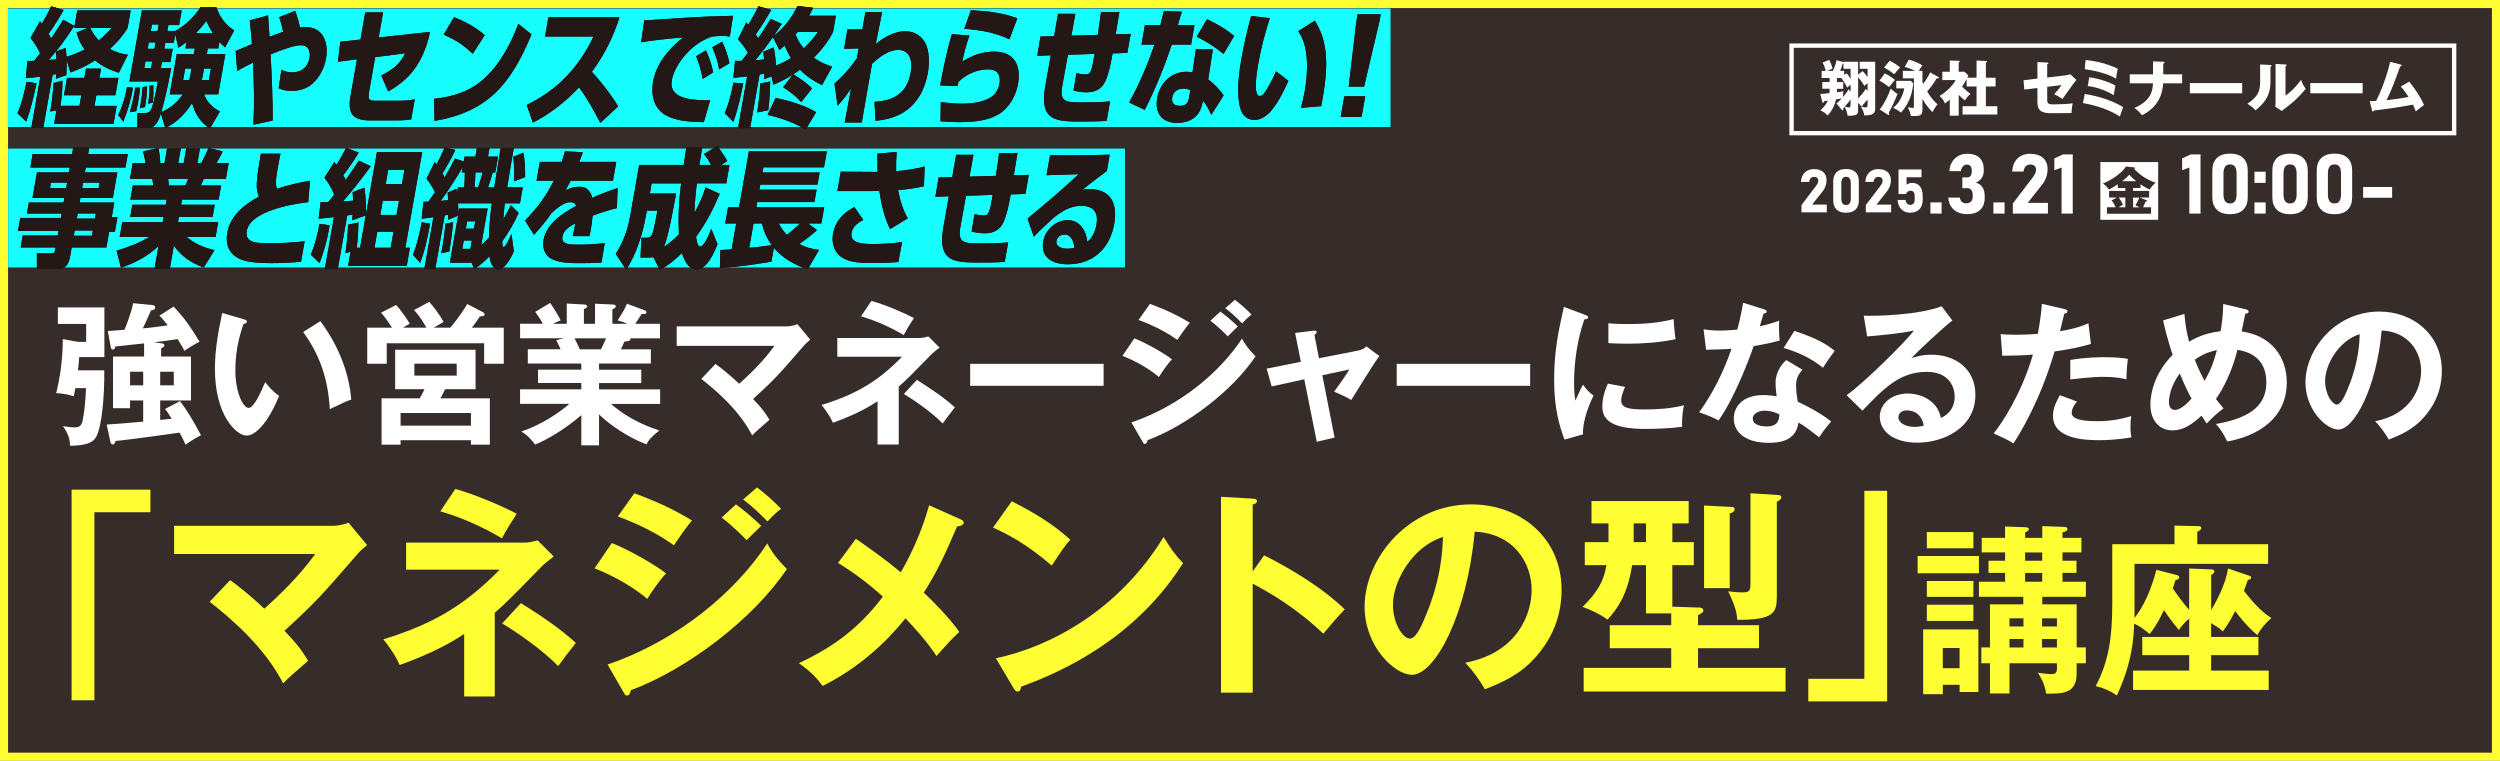 <?xml version="1.0" encoding="UTF-8"?>
<svg id="_レイヤー_1" data-name="レイヤー_1" xmlns="http://www.w3.org/2000/svg" width="1018.74" height="310" version="1.1" viewBox="0 0 1018.74 310">
  <rect x="0" y="0" width="1018.74" height="310" fill="#808080" stroke="none"/>
  <!-- Generator: Adobe Illustrator 29.1.0, SVG Export Plug-In . SVG Version: 2.1.0 Build 142)  -->
  <defs>
    <style>
      .st0 {
        fill: none;
        stroke: #fff;
        stroke-miterlimit: 10;
        stroke-width: 1.77px;
      }

      .st1, .st2 {
        fill: #231815;
      }

      .st3 {
        fill: #fff;
      }

      .st4 {
        fill: #fefe33;
      }

      .st2 {
        opacity: .8;
      }

      .st5 {
        fill: #17feff;
      }
    </style>
  </defs>
  <g>
    <rect class="st2" x="1.64" y="1.64" width="1015.45" height="306.71"/>
    <path class="st4" d="M1015.45,3.29v303.42H3.29V3.29h1012.16M1018.74,0H0v310h1018.74V0h0Z"/>
  </g>
  <g>
    <path class="st3" d="M42.48,150.91c.19,10.02-1.01,23.63-3.47,27.41-1.26,1.95-3.59,3.21-10.46,3.34-.06-2.96-.82-4.98-2.9-8,2.58.38,3.47.5,4.54.5,1.89,0,2.96-.44,3.47-2.71.88-4.16,1.26-9.45,1.39-13.29h-4.35c-.25,1.2-.38,1.83-.63,3.34-1.26-.44-4.16-1.26-7.18-1.26,1.51-5.99,2.65-13.23,2.71-22.05l6.3,1.13h3.21v-7.31h-11.53v-6.74h18.96v20.22h-10.27c-.06,1.2-.06,1.7-.5,5.42h10.71ZM65.66,139.88c.69.06,1.32.25,1.32.82,0,.38-.31.95-1.32,1.2v3.4h12.16v17.89h-12.54v7.94c.69-.06,4.03-.44,4.66-.5-1.39-2.33-1.89-3.02-2.71-3.97l6.11-3.21c2.77,3.59,5.17,7.56,8.57,13.92-1.45.69-4.35,2.39-6.3,3.84-.5-1.13-1.01-2.39-2.46-4.92-17.64,2.52-24.45,3.28-26.08,3.4-.06.44-.31,1.45-1.2,1.45-.44,0-.76-.5-.88-1.07l-1.51-7.06c4.6-.32,5.67-.38,14.87-1.2v-8.63h-5.36v3.15h-6.93v-21.04h12.66v-5.36l-11.72,1.26c0,.69-.44,1.26-1.07,1.26s-.76-.69-.82-1.2l-1.2-6.36c1.07-.06,5.86-.44,6.8-.5.82-1.89,2.96-7.43,3.53-10.84l7.81.76c.76.06,1.2.44,1.2,1.01,0,1.01-1.32,1.13-1.7,1.13-1.76,3.97-1.95,4.41-3.34,7.37,3.09-.32,7.25-.76,10.14-1.26-1.58-2.02-2.46-3.02-3.34-3.97l5.73-3.65c4.79,5.04,6.99,8.44,10.58,14.3-1.13.5-5.17,2.96-6.24,3.72-.44-1.07-.82-1.83-2.71-4.79-2.39.44-6.93,1.01-9.64,1.32l2.9.38ZM53,151.47v5.54h5.36v-5.54h-5.36ZM65.28,151.47v5.54h5.54v-5.54h-5.54Z"/>
    <path class="st3" d="M99.24,130.05c1.01.32,1.32.44,1.32,1.01,0,.76-.88.88-1.32.95-2.21,6.11-3.34,12.47-3.34,18.96,0,8.88,3.15,15.25,5.42,15.25s5.23-6.99,6.74-10.52c1.07,1.39,2.84,3.65,5.67,5.61-4.66,11.47-9.83,16.19-13.23,16.19-4.16,0-12.92-8.19-12.92-27.15,0-7.75,1.32-15,2.96-22.81l8.69,2.52ZM130.55,130.87c8.57,11.59,11.78,22.68,12.6,31.94-1.32.44-2.77,1.01-8.76,3.91-.76-13.8-4.98-23.31-10.84-31.44l6.99-4.41Z"/>
    <path class="st3" d="M173.77,133.52c-1.45-2.52-3.02-5.04-5.04-7.18l6.17-3.34c1.58,1.76,4.35,5.29,5.86,8.19-1.32.82-3.53,2.02-4.03,2.33h6.74c.57-.63,3.97-4.6,6.93-9.64l6.3,3.28c.38.19.76.57.76.95,0,.63-.19.63-1.95.88-.63,1.01-1.58,2.39-3.21,4.54h12.98v14.68h-8v-8.32h-39.69v8.32h-7.94v-14.68h10.08c-2.71-4.16-3.65-5.23-4.47-6.11l6.17-3.15c1.57,1.7,4.35,5.48,5.54,7.62-1.76,1.01-2.14,1.26-2.71,1.64h9.51ZM199.6,162.31v18.9h-7.69v-1.83h-28.67v1.83h-7.75v-18.9h15.56c.95-1.7,1.2-2.21,1.95-3.72h-11.97v-16.07h32.76v16.07h-12.41c-1.13,2.33-1.26,2.58-1.89,3.72h20.1ZM191.91,173.46v-5.17h-28.67v5.17h28.67ZM168.85,148.2v4.85h17.26v-4.85h-17.26Z"/>
    <path class="st3" d="M244.14,181.46h-7.25v-12.29c-7.31,6.36-15.44,10.71-18.84,11.97-2.65-3.46-4.16-4.41-5.61-5.29,8.13-2.77,15.12-7.43,19.59-11.28h-20.1v-5.92h24.95v-2.58h-17.64v-5.42h17.64v-2.52h-21.8v-5.8h13.36c-.31-.76-1.13-2.52-1.76-3.72l3.15-.76h-17.89v-5.92h9.26c-.5-1.07-1.7-2.9-3.09-4.85l6.11-3.65c1.32,1.95,3.15,4.85,4.28,7.12-1.01.38-1.7.63-3.09,1.39h5.54v-8.25l6.99.38c.63.06,1.32.13,1.32.76s-.5.82-1.32,1.07v6.05h4.54v-8.19l7.06.32c.31,0,1.39,0,1.39.76,0,.63-.95,1.01-1.39,1.2v5.92h6.17c-1.83-.82-3.21-1.2-4.03-1.39,2.39-3.72,3.02-4.91,3.78-6.8l7.37,2.71c.31.13.57.44.57.76,0,.82-.94.76-1.89.69-.44.63-2.27,3.47-2.65,4.03h10.08v5.92h-12.22c.13.19.19.31.19.44,0,.69-1.7.82-2.46.88-.76,1.76-1.13,2.52-1.45,3.15h12.22v5.8h-21.11v2.52h17.2v5.42h-17.2v2.58h24.89v5.92h-20.04c7.94,6.87,16,9.58,19.72,10.84-3.47,2.71-4.35,3.91-5.23,5.61-3.02-1.01-11.91-5.04-19.34-12.16v12.6ZM234.12,137.87c.44.76.95,1.83,2.14,4.47h8.63c.38-.76,1.13-2.21,2.08-4.47h-12.85Z"/>
    <path class="st3" d="M291.58,148.32c1.39,1.01,4.98,3.65,9.64,8.06,7.81-6.99,11.59-11.66,14.36-15.44h-39.82v-7.94h44.98c.5,0,2.46-.19,4.22-.88l5.23,6.3c-.88.76-1.95,1.64-2.52,2.33-10.46,12.03-11.59,13.42-20.79,21.86,3.28,3.4,4.54,4.98,6.68,8.44-.69.63-3.91,3.4-4.54,3.97-1.13,1.01-1.83,1.7-2.52,2.39-1.89-3.53-6.43-11.91-20.73-23l5.8-6.11Z"/>
    <path class="st3" d="M366.23,181.15h-8.63v-17.64c-3.28,2.21-9.01,5.48-18.21,8.76-1.39-3.28-3.97-6.43-4.6-7.25,15.25-4.66,23.75-10.46,32.82-19.66h-26.4v-7.62h33.27c1.32,0,2.08-.19,3.84-.63l4.54,4.54c-1.07.82-2.65,2.02-3.65,3.09-8.51,8.69-9.45,9.7-12.98,12.79v23.63ZM355.08,122.62c5.29,1.39,13.86,5.1,17.33,6.99-2.02,3.15-2.9,4.54-4.16,6.93-2.08-1.26-9.14-5.29-17.39-7.62l4.22-6.3ZM373.61,154.81c5.42,3.4,10.77,6.93,15.5,11.21-.94,1.13-4.28,5.54-4.98,6.55-4.66-4.79-12.03-9.77-15.81-12.03l5.29-5.73Z"/>
    <path class="st3" d="M449.71,148.26v8.95h-54.37v-8.95h54.37Z"/>
    <path class="st3" d="M462.25,137.87c4.91,1.89,12.85,6.55,15.31,8.57-2.27,2.39-4.54,5.92-5.29,7.18-5.92-4.98-12.85-7.81-14.87-8.63l4.85-7.12ZM461.05,172.14c20.29-6.93,36.35-20.85,45.05-34.15.69,1.26,2.02,3.72,5.54,7.18-9.51,14.24-28.35,28.41-44.04,34.21-.13.63-.31,1.51-1.07,1.51-.44,0-.63-.32-.95-.88l-4.54-7.88ZM468.61,123.82c6.74,2.52,11.15,4.6,16.25,7.69-1.26,1.39-4.1,5.48-5.1,6.99-4.85-3.46-10.33-6.11-15.81-8.13l4.66-6.55ZM497.28,126.97c1.95,1.39,5.42,4.28,7.12,6.05-1.13,1.07-2.96,2.9-4.1,4.03-.69-.69-3.78-3.91-7.06-6.36l4.03-3.72ZM503.2,122.18c2.02,1.45,5.36,4.41,6.8,6.05-.63.44-1.45,1.01-3.84,3.53-2.27-2.33-4.41-4.35-6.87-6.17l3.91-3.4Z"/>
    <path class="st3" d="M527.77,135.66l7.43-.88c.57-.06,1.32-.19,1.32.63,0,.44-.44.76-.88,1.13l1.83,9.45,16.32-3.21c1.13-.25,2.27-.82,3.02-1.64l5.29,3.97c-2.14,2.58-9.83,15.37-11.47,17.89-2.33-1.45-5.99-2.96-6.99-3.4.63-.82,2.02-2.77,3.53-4.91,1.01-1.51,2.21-3.28,2.71-4.16l-11.03,2.39,4.98,25.39-7.25,1.7-5.1-25.45-13.29,2.9-2.02-7.25,13.92-2.77-2.33-11.78Z"/>
    <path class="st3" d="M623.53,148.26v8.95h-54.37v-8.95h54.37Z"/>
    <path class="st3" d="M645.7,128.23c.94.38,1.45.5,1.45,1.07,0,.63-.63.76-1.57.88-1.07,3.28-4.16,12.41-4.16,26.15,0,3.65.25,4.91.57,6.93.19-.5,2.08-4.79,3.09-6.55,1.13,1.76,2.46,3.21,4.28,4.47-.82,1.64-4.6,9.64-4.28,15.81l-7.56,2.14c-2.02-5.54-4.22-12.41-4.22-24.45s1.89-20.16,3.97-29.61l8.44,3.15ZM662.21,157.65c-1.2,2.71-1.58,4.47-1.58,5.42,0,3.15,2.9,3.78,9.7,3.78,4.47,0,10.14-.25,15.88-1.7-.88,3.97-.82,7.56-.76,8.76-3.84.57-10.65.88-14.62.88-12.6,0-17.89-2.83-17.89-9.07,0-1.32.13-4.73,2.27-9.39l6.99,1.32ZM655.4,131.75c1.76.13,3.97.31,7.5.31,5.86,0,12.47-.31,19.09-2.02.38,5.8.63,7.06.82,8.19-6.49,1.32-13.17,1.83-19.78,1.83-3.46,0-5.73-.13-7.62-.25v-8.06Z"/>
    <path class="st3" d="M694.21,134.21c1.83.25,3.65.5,6.8.5,1.64,0,3.34-.06,6.93-.38,1.39-5.17,1.89-8.32,2.39-10.96l8.44,2.65c.82.25,1.13.5,1.13.95,0,.69-.88.76-1.26.76-.25.82-1.32,4.47-1.51,5.23,3.97-.88,5.86-1.58,7.88-2.27-.13,2.21-.06,5.73.19,8.06-1.58.44-4.91,1.39-10.58,2.27-1.7,4.98-7.75,21.11-14.3,30.3-1.7-.88-4.28-2.14-7.94-3.28,8.06-11.15,11.97-22.3,13.17-25.89-2.21.19-7.12.25-10.33.38l-1.01-8.32ZM734.47,150.66c-2.02,2.39-2.58,4.03-2.58,6.36,0,2.58.44,5.35.69,6.68,3.84,1.7,9.83,4.98,13.61,8.06-2.08,2.27-4.47,5.73-4.91,6.43-5.36-4.16-6.43-4.91-8.44-5.99-.95,8.13-9.07,8.25-12.22,8.25-8.82,0-14.11-3.97-14.11-9.95,0-4.03,2.83-9.51,12.1-9.51,2.21,0,4.22.32,5.36.5-.38-2.96-.44-4.54-.44-5.48,0-4.79,3.15-8.38,4.41-9.26l6.55,3.91ZM719.1,167.35c-2.02,0-4.85.95-4.85,3.21,0,2.84,3.91,3.21,5.54,3.21,4.79,0,5.17-2.65,5.29-4.91-2.9-1.51-5.61-1.51-5.99-1.51ZM731.19,134.84c9.77,3.21,13.36,5.67,16.44,8.13-1.26,1.7-3.21,4.35-4.79,6.93-4.6-3.97-10.9-6.62-16-8.13l4.35-6.93Z"/>
    <path class="st3" d="M795.58,130.62c-3.84,2.9-14.3,12.73-16.7,15.31,1.64-.5,4.28-1.39,8.25-1.39,9.32,0,17.83,5.48,17.83,16.32,0,13.74-13.36,19.53-23.63,19.53-9.7,0-15.31-4.6-15.31-10.58,0-5.42,4.92-9.45,11.47-9.45,4.79,0,11.97,2.52,13.42,9.95,5.61-2.58,5.61-7.5,5.61-8.76,0-3.65-2.14-10.02-11.34-10.02-11.03,0-17.39,6.62-26.27,15.81l-6.43-6.3c6.74-4.66,23.88-21.61,27.47-26.34-5.48,1.2-15.06,2.08-19.09,2.39l-1.39-8.44c4.72.19,22.11-.19,31.75-3.84l4.35,5.8ZM777.06,167.23c-2.33,0-3.47,1.39-3.47,2.83,0,2.52,3.47,3.91,6.55,3.91,1.64,0,3.02-.31,3.78-.5-.57-3.91-3.21-6.24-6.87-6.24Z"/>
    <path class="st3" d="M841.26,125.96c.88.19,1.2.44,1.2.88,0,.13,0,.82-1.26.94-.31,1.13-1.51,6.17-1.76,7.18,6.24-1.01,9.01-2.14,11.59-3.21l1.01,8.38c-3.34,1.01-6.68,1.89-14.81,3.09-6.05,20.6-14.3,33.71-16.76,37.49-2.58-1.64-3.65-2.08-8.06-4.1,3.4-4.16,11.4-16.25,16-32.13-3.84.38-6.55.38-12.47.5l-.69-8.82c1.58.13,3.53.25,6.17.25,1.2,0,4.73,0,9.01-.38,1.01-5.67,1.39-9.07,1.64-12.22l9.2,2.14ZM846.36,163.63c-1.13,1.32-2.14,2.9-2.14,4.66,0,3.34,7.69,3.34,10.58,3.34,4.72,0,9.13-.69,13.67-2.08-.19,1.07-.32,2.46-.32,4.28,0,2.02.19,3.34.38,4.41-5.67.95-10.21,1.13-13.17,1.13-5.92,0-18.77-.5-18.77-9.89,0-2.58.76-4.73,2.77-8.44l6.99,2.58ZM843.65,146.69c6.24-1.13,12.54-1.13,14.11-1.13,5.42,0,8,.44,9.32.69-.31,2.52-.5,4.6-.57,8.32-2.02-.44-4.47-1.01-9.26-1.01-5.04,0-11.47.82-13.61,1.07v-7.94Z"/>
    <path class="st3" d="M890.14,127.91c.25,2.52.5,6.05,1.89,11.34,4.85-2.96,9.64-3.91,12.85-4.28.44-2.52,1.07-6.68,1.07-11.09l9.13,2.14c.5.13,1.2.38,1.2.95,0,.88-1.01.82-1.32.82l-1.51,7.25c12.73,1.83,18.4,11.03,18.4,20.73,0,17.33-16.07,22.74-24.26,24.13-1.7-3.59-2.96-5.23-4.6-7.12,15.69-2.71,20.54-8.76,20.54-17.01,0-11.15-9.01-12.73-11.78-13.23-2.08,8.51-5.73,15.81-8.76,20.04,1.45,1.89,2.21,2.77,3.09,3.84-2.77,2.08-4.28,3.47-6.87,6.17-.88-1.32-1.07-1.58-2.08-3.21-4.22,3.84-7.56,5.99-11.84,5.99-5.36,0-9.01-3.97-9.01-10.52,0-2.65.57-11.59,9.07-20.29-.38-1.13-2.27-6.62-3.91-13.99l8.69-2.65ZM888.25,152.23c-4.03,5.23-4.41,10.33-4.41,11.47,0,.69,0,3.34,2.46,3.34,2.65,0,5.86-3.65,6.74-4.6-.76-1.39-2.39-4.41-4.79-10.21ZM894.36,146.56c1.83,4.66,3.34,7.43,3.97,8.63,3.15-5.42,3.97-8.57,5.04-12.54-2.39.57-4.79,1.07-9.01,3.91Z"/>
    <path class="st3" d="M967.89,171.64c14.87-2.83,18.71-13.92,18.71-20.54,0-7.31-4.73-15.88-16.07-16.44-2.14,23.5-11.21,40.38-17.7,40.38-4.85,0-13.36-7.94-13.36-19.22,0-13.42,12.16-28.86,30.12-28.86,13.42,0,25.45,9.07,25.45,24.13,0,9.39-4.22,15.5-7.43,19.09-4.28,4.85-9.51,7.12-14.18,8.95-1.89-3.15-3.09-4.79-5.54-7.5ZM947.47,155.25c0,5.36,2.83,9.58,4.79,9.58,1.83,0,3.59-4.28,4.6-6.8,4.47-10.77,4.6-18.96,4.72-21.86-8.57,2.65-14.11,12.41-14.11,19.09Z"/>
    <path class="st4" d="M61.3,199.54v9.19h-22.84v76.62h-9.28v-85.82h32.12Z"/>
    <path class="st4" d="M93.79,236.39c2,1.46,7.19,5.28,13.92,11.65,11.28-10.1,16.74-16.84,20.75-22.3h-57.51v-11.47h64.98c.73,0,3.55-.27,6.1-1.27l7.55,9.1c-1.27,1.09-2.82,2.37-3.64,3.37-15.11,17.38-16.74,19.38-30.03,31.58,4.73,4.91,6.55,7.19,9.65,12.2-1,.91-5.64,4.91-6.55,5.73-1.64,1.46-2.64,2.46-3.64,3.46-2.73-5.1-9.28-17.2-29.94-33.22l8.37-8.83Z"/>
    <path class="st4" d="M201.62,283.81h-12.47v-25.48c-4.73,3.19-13.01,7.92-26.3,12.65-2-4.73-5.73-9.28-6.64-10.46,22.02-6.73,34.31-15.11,47.41-28.39h-38.13v-11.01h48.05c1.91,0,3-.27,5.55-.91l6.55,6.55c-1.55,1.18-3.82,2.91-5.28,4.46-12.29,12.56-13.65,14.01-18.75,18.47v34.13ZM185.52,199.26c7.64,2,20.02,7.37,25.03,10.1-2.91,4.55-4.19,6.55-6.01,10.01-3-1.82-13.2-7.64-25.12-11.01l6.1-9.1ZM212.27,245.77c7.83,4.91,15.56,10.01,22.39,16.2-1.37,1.64-6.19,8.01-7.19,9.46-6.73-6.92-17.38-14.11-22.84-17.38l7.64-8.28Z"/>
    <path class="st4" d="M249.31,221.29c7.1,2.73,18.56,9.46,22.11,12.38-3.28,3.46-6.55,8.55-7.64,10.38-8.55-7.19-18.56-11.29-21.48-12.47l7.01-10.28ZM247.58,270.79c29.3-10.01,52.51-30.12,65.07-49.32,1,1.82,2.91,5.37,8.01,10.37-13.74,20.57-40.95,41.04-63.61,49.42-.18.91-.46,2.18-1.55,2.18-.64,0-.91-.46-1.36-1.27l-6.55-11.38ZM258.5,200.99c9.74,3.64,16.11,6.64,23.48,11.1-1.82,2-5.92,7.92-7.37,10.1-7.01-5.01-14.92-8.83-22.84-11.74l6.73-9.46ZM299.9,205.54c2.82,2,7.83,6.19,10.28,8.74-1.64,1.55-4.28,4.19-5.92,5.82-1-1-5.46-5.64-10.19-9.19l5.82-5.37ZM308.46,198.63c2.91,2.09,7.73,6.37,9.83,8.74-.91.64-2.09,1.46-5.55,5.1-3.28-3.37-6.37-6.28-9.92-8.92l5.64-4.91Z"/>
    <path class="st4" d="M391.45,211.64c.64.27,1.27.73,1.27,1.27,0,.82-1,1.46-2.73,1.64-4.73,11.01-8.1,18.47-13.56,26.94,3.91,3.64,11.1,11.01,14.47,16.02-3.64,3.37-5.73,5.82-9.28,9.83-3.91-6.01-9.1-11.65-12.65-15.38-2.64,3.28-14.29,17.93-33.76,27.57-1.73-2.37-4-5.28-9.65-9.28,11.19-5.28,23.21-12.47,34.22-27.12-5.64-5.1-11.74-9.74-18.29-13.74l7.28-9.83c5.92,4.1,12.29,8.65,18.29,13.65,2.37-4,7.92-14.2,11.56-27.3l12.83,5.73Z"/>
    <path class="st4" d="M412.29,204.27c13.38,6.73,19.57,11.83,23.84,15.65-1.91,2.18-3.28,4-7.55,10.56-10.74-9.37-19.57-13.56-23.93-15.47l7.64-10.74ZM405.83,268.24c21.84-4.64,49.69-19.11,68.34-49.41,3.28,5.19,4.37,6.92,7.92,10.65-5.92,9.1-23.02,34.85-65.98,50.32-.18.91-.27,2-1.55,2-.64,0-1.18-.73-1.64-1.55l-7.1-12.01Z"/>
    <path class="st4" d="M515.12,226.29c12.74,6.37,25.21,14.47,32.85,22.02-3.55,3.73-4.82,5.28-8.74,9.92-11.1-10.65-22.39-17.02-28.76-20.38v44.41h-12.92v-79.81l12.92.73c.91.09,1.73.18,1.73,1,0,1-1.18,1.27-1.73,1.37v27.3l4.64-6.55Z"/>
    <path class="st4" d="M597.11,270.06c21.48-4.09,27.03-20.11,27.03-29.67,0-10.56-6.83-22.93-23.21-23.75-3.09,33.94-16.2,58.33-25.57,58.33-7.01,0-19.29-11.47-19.29-27.76,0-19.38,17.56-41.68,43.5-41.68,19.38,0,36.76,13.1,36.76,34.85,0,13.56-6.1,22.39-10.74,27.57-6.19,7.01-13.74,10.28-20.48,12.92-2.73-4.55-4.46-6.92-8.01-10.83ZM567.62,246.4c0,7.74,4.1,13.83,6.92,13.83,2.64,0,5.19-6.19,6.64-9.83,6.46-15.56,6.64-27.39,6.83-31.58-12.38,3.82-20.38,17.93-20.38,27.57Z"/>
    <path class="st4" d="M681.47,220.92h8.74v9.37h-8.74v16.93l11.01.36c.64,0,1.64.27,1.64,1.18,0,.82-.64,1.09-2.18,1.91v4.1h24.84v9.37h-24.84v8.01h35.67v9.65h-82.27v-9.65h35.67v-8.01h-25.03v-9.37h25.03v-4.82h-10.28v-19.66h-5.64c-1.91,11.83-5.55,17.2-10.01,22.21-3.28-2.37-6.64-3.91-10.19-5.19,6.1-6.01,8.64-10.46,9.74-17.02h-8.83v-9.37h9.65v-7.64h-6.92v-9.1h39.59v9.1h-6.64v7.64ZM670.73,213.28h-5.01v7.64h5.01v-7.64ZM705.22,206.54c.91.09,1.64.09,1.64,1,0,1-1.18,1.46-2,1.73v30.4h-10.46v-33.67l10.83.55ZM724.6,201.72c.64,0,1.27.18,1.27.91,0,.91-1.18,1.55-1.82,1.82v38.68c0,6.73-1.37,9.46-16.11,9.46-.18-2.18-.36-4.73-3.73-11.65,3.28.46,5.55.46,6.1.46,3,0,3-1.18,3-4.19v-36.22l11.28.73Z"/>
    <path class="st4" d="M736.88,285.81v-9.19h22.84v-76.62h9.28v85.82h-32.12Z"/>
    <path class="st4" d="M806.4,226.56v7.05h-24.97v-7.05h24.97ZM791.7,279.05v3.83h-8.02v-26.4h22.5v25.5h-7.65v-2.92h-6.83ZM804.15,216.81v6.6h-18.97v-6.6h18.97ZM804.15,236.76v6.45h-18.97v-6.45h18.97ZM804.15,246.43v6.6h-18.97v-6.6h18.97ZM798.52,272.3v-8.25h-6.83v8.25h6.83ZM849.97,263.83v6.45h-3.75v4.27c0,8.17-5.92,8.17-12.45,8.1-.45-4.05-2.62-7.42-3.37-8.55.82.15,3.75.6,5.4.6,1.12,0,2.4,0,2.4-2.33v-2.1h-19.35v12.3h-7.95v-12.3h-3.52v-6.45h3.52v-17.55h13.58v-3.08h-18.07v-6.15h10.65v-3.6h-6.75v-4.95h6.75v-3.38h-9.52v-5.92h9.52v-4.65l8.1.3c.52,0,1.58.08,1.58.83,0,.52-.75.97-1.5,1.27v2.25h6.97v-4.8l8.62.3c.45,0,1.65.08,1.65.83,0,.83-.97,1.2-2.03,1.42v2.25h7.72v5.92h-7.72v3.38h5.7v4.95h-5.7v3.6h9.53v6.15h-17.77v3.08h14.02v17.55h3.75ZM824.55,255.28v-3.3h-5.7v3.3h5.7ZM824.55,263.83v-3.45h-5.7v3.45h5.7ZM825.22,225.13v3.38h6.97v-3.38h-6.97ZM825.22,233.46v3.6h6.97v-3.6h-6.97ZM838.19,255.28v-3.3h-6.07v3.3h6.07ZM838.19,263.83v-3.45h-6.07v3.45h6.07Z"/>
    <path class="st4" d="M892.12,231.66l8.92.37c.45,0,1.28.08,1.28.83,0,.6-.53.98-1.28,1.5v14.25c2.1-3.38,5.92-10.65,6.9-16.95l8.32,2.85c.75.22,1.05.45,1.05.9,0,.53-.38.68-1.35.98-.97,2.77-1.2,3.45-1.58,4.35,4.95,6.52,8.4,9.3,11.17,11.1-2.33,2.1-4.27,4.27-5.7,6.97-4.8-4.05-8.62-9.22-9-9.82-2.33,4.57-3.67,6.37-5.03,8.32-1.2-1.2-2.17-1.8-4.8-3.38v5.62h19.27v7.42h-19.27v6.3h23.47v7.87h-55.27v-7.87h22.87v-6.3h-19.12v-7.42h19.12v-7.5c-2.4,2.03-3.53,3.67-4.2,4.65-2.47-2.85-5.17-6.67-6.08-8.1-2.77,5.85-4.65,8.32-5.85,9.75-2.77-2.25-3.67-3-6.3-4.2-.15,4.87-.6,15.6-7.05,29.25-2.77-1.95-5.47-3.07-8.62-3.82,5.32-10.05,6.75-19.95,6.75-33.52v-24.3h25.35v-7.57l9.82.22c.67,0,1.12.15,1.12.83,0,.45-.67.97-1.65,1.5v5.02h28.87v8.03h-54.45v21.97c1.35-1.65,5.77-7.35,8.92-19.57l8.4,2.17c.3.08.9.3.9.9,0,.75-.9.97-1.5,1.12-.45,1.35-.53,1.65-1.12,3.38,1.27,1.87,3.45,5.02,6.67,8.77v-16.87Z"/>
  </g>
  <g>
    <g>
      <path class="st3" d="M734.1,86.51v-2.96l5.98-7.86c.27-.35.48-.71.63-1.08.15-.37.22-.72.22-1.04v-.02c0-.47-.15-.83-.46-1.09-.3-.26-.74-.38-1.29-.38s-.97.18-1.31.53c-.34.36-.55.86-.62,1.52h0s-3.37.01-3.37.01h0c.11-1.67.64-2.95,1.59-3.86.95-.91,2.18-1.37,3.69-1.37,1.64,0,2.91.39,3.8,1.19s1.35,1.91,1.35,3.36h0c0,.8-.14,1.59-.41,2.37s-.66,1.48-1.16,2.12l-4.29,5.42h5.96v3.16h-10.31Z"/>
      <path class="st3" d="M752.26,86.69c-1.73,0-3.04-.45-3.91-1.34-.87-.89-1.31-2.1-1.31-3.61v-7.92c0-1.54.44-2.75,1.32-3.63s2.18-1.32,3.89-1.32,3.03.44,3.9,1.31c.87.88,1.31,2.09,1.31,3.64v7.92c0,1.54-.44,2.75-1.32,3.63s-2.18,1.32-3.89,1.32ZM752.26,83.53c.69,0,1.18-.23,1.48-.7.3-.47.45-1.11.45-1.92v-6.24c0-.82-.15-1.47-.45-1.93-.3-.46-.79-.7-1.48-.7s-1.17.23-1.47.7c-.3.46-.46,1.11-.46,1.93v6.24c0,.81.15,1.46.46,1.92.3.47.79.7,1.47.7Z"/>
      <path class="st3" d="M760.32,86.51v-2.96l5.98-7.86c.27-.35.48-.71.63-1.08.15-.37.22-.72.22-1.04v-.02c0-.47-.15-.83-.46-1.09-.3-.26-.74-.38-1.29-.38s-.97.18-1.31.53c-.34.36-.55.86-.62,1.52h0s-3.37.01-3.37.01h0c.11-1.67.64-2.95,1.59-3.86.95-.91,2.18-1.37,3.69-1.37,1.64,0,2.91.39,3.8,1.19s1.35,1.91,1.35,3.36h0c0,.8-.14,1.59-.41,2.37s-.66,1.48-1.16,2.12l-4.29,5.42h5.96v3.16h-10.31Z"/>
      <path class="st3" d="M778.37,86.69c-1.4,0-2.57-.46-3.52-1.37-.95-.91-1.48-2.19-1.59-3.85h0s3.28-.01,3.28-.01h0c.06.65.26,1.15.59,1.5.33.36.75.53,1.28.53.58,0,1.02-.19,1.34-.57.32-.38.47-.91.47-1.59v-1.46c0-.69-.14-1.22-.42-1.59-.28-.37-.68-.56-1.2-.56-.47,0-.87.12-1.2.36-.33.24-.56.58-.69,1.01h-3.07v-10.02h9.36v3.16h-6.08v3.08c.26-.25.6-.44,1.02-.58.43-.14.85-.2,1.26-.2,1.37,0,2.42.47,3.17,1.4s1.12,2.24,1.12,3.94v1.46c0,1.7-.45,3.02-1.34,3.95-.9.93-2.16,1.4-3.8,1.4Z"/>
      <path class="st3" d="M786.64,87.03v-4.55h4.55v4.55h-4.55Z"/>
      <path class="st3" d="M801.66,87.28c-1.45,0-2.74-.27-3.88-.8-1.14-.53-2.05-1.3-2.72-2.31-.67-1.01-1.05-2.22-1.13-3.65h4.7c.11.74.39,1.32.83,1.73s1.01.61,1.71.61c.86,0,1.53-.24,2-.72.47-.48.71-1.16.71-2.03v-.56c0-.92-.19-1.63-.57-2.12s-.93-.75-1.63-.75h-2.04v-4.38h2.04c.58,0,1.02-.22,1.34-.66s.47-1.05.47-1.83v-.41c0-.74-.17-1.31-.52-1.72-.35-.4-.84-.61-1.47-.61s-1.15.23-1.58.7c-.44.46-.73,1.12-.89,1.97h-4.68c.2-2.25.98-3.99,2.34-5.23,1.36-1.24,3.02-1.86,4.98-1.86,2.13,0,3.79.54,4.95,1.63s1.75,2.64,1.75,4.64v.73c0,1.12-.28,2.09-.85,2.92-.56.83-1.37,1.45-2.41,1.86,1.16.27,2.06.87,2.7,1.83.64.95.95,2.16.95,3.63v.73c0,2.11-.62,3.75-1.86,4.91-1.24,1.16-2.98,1.74-5.23,1.74Z"/>
      <path class="st3" d="M812.31,87.03v-4.55h4.55v4.55h-4.55Z"/>
      <path class="st3" d="M820.23,87.03v-4.1l8.28-10.88c.38-.49.67-.99.87-1.5.2-.51.31-.99.31-1.43v-.03c0-.65-.21-1.16-.63-1.51-.42-.35-1.02-.53-1.79-.53s-1.35.25-1.82.74c-.47.49-.75,1.19-.85,2.1v.02h-4.66v-.02c.16-2.29.89-4.06,2.2-5.33,1.31-1.26,3.01-1.89,5.1-1.89,2.27,0,4.02.55,5.27,1.64,1.24,1.1,1.87,2.64,1.87,4.65v.02c0,1.09-.19,2.18-.57,3.26-.38,1.08-.92,2.05-1.6,2.93l-5.94,7.5h8.25v4.38h-14.27Z"/>
      <path class="st3" d="M844.63,62.91v24.13h-4.55v-18.78l-2.94,1.11v-4.83l3.6-1.63h3.88Z"/>
      <path class="st3" d="M855.89,89.58v-23.55h23.55v23.55h-23.55ZM874.29,82.17c.52-.07.69-.12.69-.32,0-.1-.12-.17-.32-.25l-2.75-1.1h3.85v-2.7h-6.55v-1.2h3.04v-1.5c1.1.79,2.53,1.62,3.78,2.16.39-.96,1.57-2.11,2.36-2.8-3.66-1.3-6.06-2.87-8.76-5.64.17-.05.42-.17.42-.39,0-.15-.05-.17-.29-.2l-3.48-.39c-.76,1.42-2.58,2.94-3.88,3.9-1.77,1.3-3.44,2.18-5.45,3.04.98.66,1.77,1.52,2.48,2.45,1.23-.66,2.4-1.37,3.58-2.13v1.5h3.07v1.2h-6.65v2.7h3.14l-2.09,1.15c.71.93,1.2,1.72,1.64,2.82h-3.56v2.63h17.99v-2.63h-3.29c.49-.96.66-1.32,1.03-2.31ZM865.12,83.4c-.44-.93-1.1-2.11-1.77-2.9h2.72v3.97h-2.77c.56-.37,1.23-.76,1.82-1.08ZM867.69,71.2c.98,1.13,1.64,1.72,2.82,2.65h-5.74c1.05-.79,2.04-1.67,2.92-2.65ZM869.22,84.48v-3.97h2.48c-.29,1.03-.93,2.23-1.52,3.14.52.22,1.23.59,1.64.83h-2.6Z"/>
      <path class="st3" d="M896.7,62.91v24.13h-4.55v-18.78l-2.94,1.11v-4.83l3.6-1.63h3.88Z"/>
      <path class="st3" d="M908.73,87.28c-2.4,0-4.2-.62-5.41-1.85-1.21-1.23-1.81-2.9-1.81-5v-10.97c0-2.13.61-3.81,1.83-5.03s3.01-1.83,5.39-1.83,4.19.61,5.4,1.82c1.21,1.21,1.82,2.89,1.82,5.04v10.97c0,2.13-.61,3.81-1.83,5.03s-3.01,1.83-5.39,1.83ZM908.73,82.9c.95,0,1.63-.32,2.05-.97.42-.65.62-1.53.62-2.66v-8.64c0-1.14-.21-2.03-.62-2.67-.41-.64-1.1-.96-2.05-.96s-1.62.32-2.04.96c-.42.64-.63,1.53-.63,2.67v8.64c0,1.13.21,2.02.63,2.66.42.65,1.1.97,2.04.97Z"/>
      <path class="st3" d="M918.69,74.52v-4.55h4.55v4.55h-4.55ZM918.69,87.03v-4.55h4.55v4.55h-4.55Z"/>
      <path class="st3" d="M933.19,87.28c-2.4,0-4.2-.62-5.41-1.85-1.21-1.23-1.81-2.9-1.81-5v-10.97c0-2.13.61-3.81,1.83-5.03s3.01-1.83,5.39-1.83,4.19.61,5.4,1.82c1.21,1.21,1.82,2.89,1.82,5.04v10.97c0,2.13-.61,3.81-1.83,5.03s-3.01,1.83-5.39,1.83ZM933.19,82.9c.95,0,1.63-.32,2.05-.97.42-.65.62-1.53.62-2.66v-8.64c0-1.14-.21-2.03-.62-2.67-.41-.64-1.1-.96-2.05-.96s-1.62.32-2.04.96c-.42.64-.63,1.53-.63,2.67v8.64c0,1.13.21,2.02.63,2.66.42.65,1.1.97,2.04.97Z"/>
      <path class="st3" d="M951.28,87.28c-2.4,0-4.2-.62-5.41-1.85-1.21-1.23-1.81-2.9-1.81-5v-10.97c0-2.13.61-3.81,1.83-5.03s3.01-1.83,5.39-1.83,4.19.61,5.4,1.82c1.21,1.21,1.82,2.89,1.82,5.04v10.97c0,2.13-.61,3.81-1.83,5.03s-3.01,1.83-5.39,1.83ZM951.28,82.9c.95,0,1.63-.32,2.05-.97.42-.65.62-1.53.62-2.66v-8.64c0-1.14-.21-2.03-.62-2.67-.41-.64-1.1-.96-2.05-.96s-1.62.32-2.04.96c-.42.64-.63,1.53-.63,2.67v8.64c0,1.13.21,2.02.63,2.66.42.65,1.1.97,2.04.97Z"/>
      <path class="st3" d="M962.97,76.2h11.81v4.38h-11.81v-4.38Z"/>
    </g>
    <g>
      <path class="st3" d="M751.21,25.16h5.96v5.25l1.82-1.45c1.01,1.03,1.1,1.15,2.04,2.43v-3.36h-3.21v-2.87h6.31v18.97c0,1.94-.59,2.87-4.42,2.92-.27-1.47-.56-2.13-1.33-3.51.49.1,1.33.22,1.84.22.81,0,.81-.44.81-1.45v-1.77c-1.2,1.47-1.67,1.94-2.09,2.33.02.05.07.2.07.29,0,.15-.05.29-.25.29-.07,0-.22-.07-.34-.22l-1.25-1.33v2.99c0,1.74-.56,2.38-4.27,2.26-.32-1.62-.56-2.55-1.28-3.58-.15.17-.44.47-.54.56.05.12.1.27.1.42s-.02.39-.29.39c-.2,0-.34-.15-.49-.34l-2.04-2.43c.56-.47,1.06-.83,2.13-2.06-.34.07-1.82.32-2.31.39-.47,2.36-1.89,5.1-3.46,6.53-.88-1.01-1.99-1.62-2.94-2.08,1.86-1.55,2.65-2.99,3.04-3.93-.25.05-1.4.22-1.62.25,0,.27,0,.69-.32.69-.2,0-.27-.27-.32-.51l-.79-3.17c1.33-.07,2.45-.17,3.73-.32.05-.54.07-1.3.07-1.79h-2.99v-2.75h2.99v-1.64h-3.26v-2.9h1.69c-.44-1.52-.61-2.13-1.3-3.39l2.7-1.08c.37.71.91,1.77,1.37,3.53-.17.07-1.42.64-2.13.93h2.26c1.01-1.94,1.33-3.68,1.45-4.34l2.85.79v-.17ZM748.56,31.79v1.64h2.53v2.75h-2.53v1.42c1.64-.22,1.82-.25,2.65-.39-.17,1.15-.22,1.55-.17,2.31,1.15-1.4,1.52-1.84,2.28-3.12.29.37.44.56.79.96v-2.9c-.49.39-1.01.93-1.35,1.25-.27-.52-1.47-2.7-2.43-3.93h-1.77ZM752.46,29.85c.59.64.69.81,1.64,2.28v-4.1h-2.9v-2.11c-.07.02-.22.02-.34,0-.25,1.13-.79,2.43-1.01,2.97h1.64v1.67l.96-.71ZM754.1,40.57c-.42.56-1.25,1.69-2.38,2.9,1.28.27,1.42.32,1.67.32.66,0,.71-.69.71-1.18v-2.04ZM757.17,40.06c1.37-1.37,2.28-2.43,3.12-3.88.12.2.61.76.74.88v-3.19c-.76.59-.98.86-1.25,1.18-1.05-1.62-1.59-2.43-2.6-3.58v8.59Z"/>
      <path class="st3" d="M768.07,29.9c1.13.56,3.07,1.74,4.12,2.67-1.37,1.59-1.72,2.04-2.36,2.89-2.13-1.57-2.77-1.99-3.98-2.58l2.21-2.99ZM765.96,44.62c2.06-2.55,3.63-5.99,4.47-8.49,1.32,1.18,1.86,1.59,2.82,2.13-.83,2.04-2.16,5.18-3.58,7.61.15.49.15.54.15.71,0,.07,0,.29-.22.29-.12,0-.25-.07-.32-.12l-3.31-2.13ZM770.1,24.72c2.06,1.13,3.09,1.82,4.2,2.77-1.01,1.01-1.45,1.55-2.41,2.75-.34-.27-2.06-1.62-4.15-2.75l2.36-2.77ZM778.72,32.97l.93,1.05c-.61,6.58-3.44,10.06-4.96,11.85-1.18-.86-1.94-1.35-3.21-1.94,1.52-1.2,3.66-3.61,4.51-7.9h-3.26v-3.07h5.99ZM789.86,31.37c.2.1.27.15.27.29,0,.29-.34.29-.96.29-1.1,1.87-2.23,3.46-3.85,5.33,1.57,2.6,2.53,3.68,4.22,5.23-.93,1.1-1.3,1.74-2.09,3.17-1.3-1.32-2.55-2.77-4.07-5.37v4.69c0,2.13-1.5,2.28-3.04,2.28-.54,0-1.13,0-1.67-.02-.25-1.55-.91-2.85-1.25-3.53.66.12,1.74.27,2.04.27.42,0,.44-.27.44-.69v-11.38h-4.51v-3.04h5.03c-2.63-1.25-3.56-1.45-4.27-1.57l1.67-3.02c2.18.54,4.1,1.47,5.57,2.36-.61.81-1.23,1.79-1.5,2.23h1.5v4.54c.17.42.22.51.32.71.1-.15,1.82-2.28,2.8-4.66l3.36,1.91Z"/>
      <path class="st3" d="M805.44,31.67v-6.99l4,.17c.12,0,.29.07.29.25,0,.22-.25.32-.49.39v6.18h3.95v3.56h-3.95v8.05h4.66v3.39h-14.16v-3.39h5.69v-8.05h-4.05v-3.02c-.79,1.47-1.03,2.01-1.84,3.04,1.25,1.42,2.92,2.62,3.44,2.99-.88.74-1.87,1.94-2.26,2.67-1.03-.71-1.64-1.28-2.55-2.26v8.49h-3.63v-6.53c-1.03.83-1.4,1.13-1.99,1.55-.44-1.25-1.25-2.23-2.21-3.04,2.6-1.5,5.69-4.49,6.55-6.48h-5.4v-3.41h3.04v-4.56l3.63.1c.15,0,.39.05.39.32,0,.12-.1.25-.39.44v3.7h2.36l1.57,1.52c-.07.15-.39.79-.44.91h3.78Z"/>
      <path class="st3" d="M830.23,25.29l4,.2c.25,0,.49.03.49.27s-.29.37-.49.42v5.4l7.58-.88c.56-.07,1.2-.22,1.77-.47l2.55,2.33c-.32.37-.88,1.08-1.1,1.35-.76.98-3.93,5.57-4.61,6.45-1.28-.93-2.87-1.77-3.34-2.01.59-.61,1.94-2.04,2.94-3.68l-5.79.71v5.3c0,1.5.47,1.86,2.43,1.86s6.16-.15,7.95-.44c-.22.86-.47,2.75-.47,3.97-1.87.05-6.72.07-8.44.07-4.78,0-5.47-1.89-5.47-5.01v-5.28l-5.32.64-.34-3.78,5.67-.69v-6.75Z"/>
      <path class="st3" d="M849.53,38.27c5.47.96,10.87,2.48,15.63,5.37-.32.88-1.15,3.29-1.33,3.83-4.51-2.89-9.79-4.54-15.04-5.47l.74-3.73ZM849.87,24.48c4.54.39,8.98,1.57,13.1,3.53-.17.71-.56,2.67-.69,4.05-3.19-1.96-8.56-3.31-12.76-3.9l.34-3.68ZM851.34,31.49c3.46.39,8.61,2.06,10.7,3.41-.17.69-.42,1.72-.71,3.9-2.62-1.72-7.16-3.41-10.57-3.73l.59-3.58Z"/>
      <path class="st3" d="M877.36,25.02l4.15.15c.22,0,.52.02.52.29s-.39.42-.52.47v4.37h7.7v3.66h-7.73c-.25,4.15-1.77,9.54-8.61,13-.44-.56-1.62-1.99-3.12-2.97,7.17-3.12,7.41-7.36,7.58-10.04h-9.45v-3.66h9.47v-5.28Z"/>
      <path class="st3" d="M913.68,33.85v4.17h-21.32v-4.17h21.32Z"/>
      <path class="st3" d="M925.07,26.46c.27.02.56.02.56.34,0,.29-.32.42-.42.47v5.99c0,6.45-3.14,9.18-6.08,11.7-1.08-1.25-1.79-1.69-3.31-2.67,2.43-1.59,3.58-3.14,3.97-3.78.29-.47,1.2-1.89,1.2-5.03v-7.21l4.07.2ZM931.33,26.27c.27.03.47.03.47.27,0,.22-.25.34-.47.44v11.95c3.02-1.99,5.4-5.08,6.35-6.43.44,1.4.91,2.33,1.89,3.68-1.42,1.84-4.51,5.05-6.89,6.8-.98.71-1.94,1.47-2.9,2.21l-2.6-1.67c.05-.66.1-1.28.1-1.96v-15.51l4.05.22Z"/>
      <path class="st3" d="M962.76,33.85v4.17h-21.32v-4.17h21.32Z"/>
      <path class="st3" d="M981.74,33.24c2.5,3.04,5.25,7.41,6.01,9.57-1.13.83-2.48,1.84-3.34,2.58-.29-.79-.59-1.57-1.13-2.75-5.72,1.05-9.37,1.62-15.95,2.38-.05.22-.17.47-.37.47-.25,0-.32-.27-.37-.49l-.93-3.78c1.15-.03,1.79-.05,2.58-.1,1.77-3.26,4.51-10.33,5.72-15.92l4.25,1.08c.22.05.44.12.44.34,0,.34-.39.42-.59.47-.42,1.05-2.11,5.79-2.5,6.75-.39,1.01-1.79,4.47-3.07,6.97,2.33-.25,5.23-.59,9-1.3-.98-1.5-1.96-2.97-3.19-4.25l3.44-2.01Z"/>
    </g>
    <rect class="st0" x="730.06" y="18.59" width="270" height="35.67"/>
  </g>
  <g>
    <g>
      <path class="st1" d="M10.69,49.58l-3.56-3.43c1.77-4.16,2.75-8.53,3.72-12.84l4.05.62c-1.13,5.25-2.31,10.45-4.21,15.65ZM34.44,20.15c-1.58-2.23-2.49-4.16-3.25-6.91l4.38-1.82h-5.36l1.27-7.18h21.79l-1.27,7.18c-2.03,3.28-4.31,5.88-7.22,8.53,2.33,1.25,4.64,1.98,7.33,2.39l-3.69,7.33c-3.74-1.2-6.76-2.65-9.72-5.04-3.34,2.13-6.35,3.59-10.02,4.94l-1.5-5.04c0,2.03-.03,4-.14,6.08l-4.27,1.51c.06-.62.07-1.3.13-1.92-.49.1-.97.21-1.45.26l-3.82,21.68h-4.89l3.69-20.9c-1.97.26-3.93.47-5.93.62l.67-7.02c.88,0,1.83-.05,2.71-.05.81-1.04,1.66-2.03,2.46-3.07-1.05-2.29-2.31-4.32-3.94-6.24l3.91-6.86c.25.36.5.67.75,1.04,1.39-2.29,2.65-4.68,3.79-7.07l5.09,1.51c-1.89,3.33-3.92,6.6-6.12,9.67.36.62.66,1.25,1.02,1.87,1.69-2.5,3.32-4.99,4.93-7.59l4.5,2.5c-2.35,3.59-4.74,7.12-7.46,10.45l3.91-1.51c.15,1.2.31,2.39.4,3.64,2.52-.73,4.93-1.72,7.33-2.96ZM19.91,24.41c1-.05,2.06-.16,3.05-.21-.02-1.09-.09-2.13-.22-3.17-.93,1.14-1.85,2.24-2.83,3.38ZM33.13,38.81h-7.07l1.25-7.07h7.07l.67-3.79h6.14l-.67,3.79h7.75l-1.25,7.07h-7.75l-.76,4.32h9.05l-1.3,7.38h-24.23l.98-5.56-2.54.52c.74-4.21,1.11-7.49,1.33-11.65l3.65-.94c.03,3.38-.26,6.81-.82,10.24h7.75l.76-4.32ZM45.39,11.41h-8.63c.93,1.82,2.08,3.54,3.48,5.04,1.88-1.51,3.63-3.17,5.15-5.04Z"/>
      <path class="st1" d="M50.26,49.58l-2.07-2.7c1.73-3.64,2.89-7.54,3.57-11.39l2.46.21c-.83,4.73-2.09,9.2-3.96,13.88ZM84.28,22.07h7.54l-2.89,16.38h-5.77c1.16,3.17,3.52,5.41,6.47,6.97l-4.09,6.97c-3.79-2.39-6.06-6.03-7.27-10.4-2.74,4.31-6.19,7.95-10.9,10.19l-1.82-5.88c-.35,1.09-.76,2.24-1.3,3.22-.84,1.51-1.98,2.65-4.11,2.65h-4.21l.04-6.13h3.28c1.46,0,2.11-.78,2.6-2.08,1.14-3.22,1.83-7.43,2.47-10.76h-11.6l5.11-28.96h16.22l-1.05,5.98h-4.37l-.42,2.39h3.22c4.14-2.23,7.68-5.82,10.28-9.62h6.45c1.56,4.11,3.59,7.07,7.29,9.41l-3.72,6.91c-.86-.73-1.58-1.35-2.32-2.18l-.46,2.6h-4.26l-.41,2.34ZM56.42,40.89c-.26,1.46-.56,2.91-.94,4.42l-2.57.42c.74-2.7,1.41-5.36,1.89-8.06l.35-1.98h1.98c-.2,1.72-.4,3.43-.71,5.2ZM59.11,43.6l-2.17.52c.15-.57.25-1.09.35-1.66.41-2.34.66-4.63.81-6.97l1.87-.31c-.08,2.81-.36,5.56-.86,8.42ZM59.27,25.03l-.48,2.71h2.76l.48-2.71h-2.76ZM60.63,17.29l-.46,2.6h2.76l.46-2.6h-2.76ZM62.29,41.78l-1.91.52c.41-2.6.48-4.78.56-7.33l1.55-.26c.06,2.34.06,4.68-.21,7.07ZM64.68,9.96h-2.76l-.47,2.65h2.76l.47-2.65ZM75.54,19.73l.47-2.65c-1.15.94-2.1,1.61-3.33,2.39l-1.27-5.46-.61,3.48h-3.43l-.42,2.39h3.43l-.95,5.41h-3.43l-.43,2.44h4.21c-1.06,5.72-2.37,12.27-4.05,17.94,3.64-1.46,6.52-3.95,8.76-7.23h-5.36l2.89-16.38h6.97l.41-2.34h-3.85ZM77.55,30.75l.5-2.81h-2.6l-.83,4.68h2.5c.16-.62.32-1.25.43-1.87ZM86.72,13.54c-1-1.72-1.79-3.12-2.6-4.99-1.48,1.92-2.6,3.22-4.31,4.99h6.92ZM85.12,32.62l.83-4.68h-2.81l-.5,2.81c-.11.62-.27,1.25-.43,1.87h2.91Z"/>
      <path class="st1" d="M115.37,12.97c-.37-2.03-.95-4.06-1.6-5.98l6.54-2.6c.76,2.18,1.45,4.47,1.92,6.81.75-.1,1.54-.16,2.32-.16,7.12,0,9.44,6.34,8.3,12.79-.66,3.74-2.56,7.75-5.74,10.45-2.39,2.03-5.53,2.76-8.34,2.76-2.08,0-3.43-.31-5.22-1.04l1.11-7.49c1.46.57,2.69.99,4.35.99,3.74,0,6.45-2.08,7.11-5.82.49-2.76-.43-5.25-3.44-5.25-2.81,0-7.7,1.77-12.41,3.75.5,8.94.85,17.88.87,26.93l-7.89,1.72c.46-8.53.23-16.95-.16-25.32-2.17,1.09-4.38,2.13-6.44,3.48l-.63-8.22c2.2-.99,4.43-1.82,6.63-2.81-.26-3.22-.53-6.45-.89-9.67l7.48-2.03c.16,2.91.38,5.82.59,8.73,1.84-.73,3.73-1.4,5.56-2.03Z"/>
      <path class="st1" d="M150.35,37.83c-.53,3.02.26,3.22,3.07,3.22h8.94c2.18,0,4.44-.1,6.66-.62l-1.45,8.22c-2.14.36-4.34.42-6.47.42h-10.35c-7.18,0-9.16-2.91-7.92-9.93l2.64-14.97-7.77.99.97-8.16,8.22-.88,1.95-11.08h7.28l-1.81,10.24,20.89-2.29c-.71,4-2.24,8.27-4.3,12.01-3.06,5.56-7.23,9.15-12.72,12.27l-2.81-6.5c4.59-2.44,7.41-4.26,9.71-9.05l-12.18,1.56-2.57,14.56Z"/>
      <path class="st1" d="M177.04,49.26l-.18-8.99c7.16-.78,14.15-2.71,20.12-7.96,6.7-5.88,11.34-14.77,14.23-22.62l5.38,4.32c-8.23,19.86-17.59,31.61-39.55,35.25ZM197.55,14.32l-4.88,7.59c-4.35-3.95-6.45-5.3-11.88-7.8l4.22-7.12c4.57,1.82,8.89,4.16,12.54,7.33Z"/>
      <path class="st1" d="M251.92,43.34l-7.28,6.76c-2.6-5.04-5.37-9.93-8.67-14.51-5.51,5.88-11.78,10.76-18.82,14.4l-2.52-7.23c12.74-6.19,21.28-15.39,27.22-27.87h-19.76l1.38-7.85h28.96c-2.5,8.01-6.06,15.18-11.26,22.25,3.56,3.69,8.08,9.62,10.73,14.04Z"/>
      <path class="st1" d="M282.43,19.26c-3.96,3.28-7.81,8.63-8.66,13.42-1.4,7.96,8.75,8.16,15.61,8.21l-2.56,8.89c-5.39-.1-11.32-.36-15.75-2.96-4.57-2.7-5.91-8.06-4.94-13.57,1.26-7.12,6.26-13.36,12.22-17.99-4.22.31-12.95,1.2-17.09,1.98l1.26-8.94c5.72-.31,11.47-.78,17.2-1.09,6.37-.42,12.7-.62,19.01-.78l-1.34,8.47c-1.16-.21-2.09-.26-3.33-.26-1.35,0-2.72.1-4.11.31-2.71.94-5.21,2.39-7.52,4.32ZM290.61,29.51l-4.26,2.65c-.58-3.22-1.54-6.29-2.68-9.25l4.01-2.39c1.26,2.86,2.36,5.77,2.94,9ZM297.25,25.76l-4.19,2.55c-.79-4.06-1.29-5.36-2.82-9.05l4.04-2.29c1.3,2.65,2.36,5.77,2.98,8.79Z"/>
      <path class="st1" d="M298.85,49.68l-3.53-3.59c1.75-4,2.75-8.21,3.53-12.38l4.02.21c-.96,5.15-2.2,10.71-4.03,15.75ZM339.48,13.02c-2.13,4.11-4.53,7.12-7.83,10.5,2.44,1.77,4.46,2.7,7.48,3.59l-4.15,7.59c-3.49-1.72-6.34-3.54-8.98-6.29-.89.62-1.78,1.25-2.72,1.87,2.71,1.72,5.42,3.48,7.61,5.77l-4.41,5.56c-2.3-2.6-4.52-4.16-7.36-6.03l3.86-5.1c-2.75,1.72-4.92,2.81-7.84,4.06l-.76-3.38-2.95,1.09c.03-.78.06-1.51.08-2.24-.49.1-1.35.26-1.99.36l-3.85,21.84h-4.94l3.71-21.06c-1.86.21-3.76.42-5.61.57l.7-6.91h2.7c.88-1.14,1.7-2.24,2.51-3.33-1.24-2.13-2.37-3.64-4.03-5.46l3.39-6.86c.26.31.51.62.83.88,1.47-2.44,2.9-4.94,4.13-7.49l5.25,1.51c-2.02,3.48-3.98,6.65-6.34,9.98.33.47.66.99.98,1.51,1.8-2.55,3.46-5.2,5.08-7.85l4.53,2.03c-1.07,1.66-2.2,3.33-3.32,4.99,4.49-3.64,7.26-7.28,9.76-12.27l6.32.73c-.5,1.09-1,2.13-1.61,3.22h10.92l-1.16,6.6ZM319.73,18.59c-.68.62-1.42,1.25-2.14,1.82l-2.61-5.25c-2.28,3.17-4.65,6.34-7.17,9.41,1.16-.1,2.33-.21,3.55-.36-.08-1.04-.2-2.13-.32-3.17l4.25-1.72c.51,2.39.75,4.89.99,7.38,2.07-.83,4.12-1.82,6.05-3.07-1.03-1.56-1.87-3.28-2.6-5.04ZM313.06,44.9l-4.53.94c.65-3.95,1.13-7.9,1.25-11.8l4.05-.83c.04,3.02-.33,8.63-.76,11.7ZM332.57,45.73l-4.25,7.02c-4.91-2.81-9.79-4.63-15.54-5.93l3.3-6.92c5.68,1.14,11.7,2.96,16.5,5.82ZM325.08,13.02c-.27.36-.6.73-.91,1.04.87,2.13,1.86,3.9,3.33,5.62,2.13-2.03,4.24-4.26,5.8-6.66h-8.22Z"/>
      <path class="st1" d="M368.81,12.71c4.37,0,7.57,2.5,8.88,6.29,1.04,3.22,1.01,7.23.39,10.76-1.13,6.4-4.15,12.63-10.36,16.27-3.43,2.03-7.32,2.86-10.97,3.22l-.4-7.75c3.54-.31,6.57-.68,9.73-2.96,3.15-2.24,4.44-5.72,5.04-9.1.75-4.26-.11-9.1-5.1-9.1-3.95,0-7.69,2.91-10.67,5.67l-1.91,10.82c-.77,4.37-1.54,8.73-2.26,13.1h-6.97l2.6-13.88c-1.89,2.76-3.2,4.58-5.5,7.02l-1.28-8.94c4-3.79,5.91-5.77,9.1-10.29l.78-4.11-5.96.16,1.4-7.95h6.03l1.29-7.02h6.81c-.87,4.37-1.8,8.74-2.61,13.05,3.26-2.86,7.89-5.25,11.95-5.25Z"/>
      <path class="st1" d="M405.15,21.03c8.06,0,11.04,5.51,9.7,13.1-.85,4.83-3.59,10.03-8.37,12.69-4.84,2.65-10.82,2.96-15.86,2.96-2.5,0-4.91-.16-7.37-.36l.13-7.8c2.86.31,5.77.62,8.73.62,3.28,0,6.72-.36,9.98-1.72,3.09-1.3,4.65-3.38,5.19-6.45.64-3.64-.95-5.82-4.64-5.82-4.06,0-8.96,1.87-12.03,5.1-.21.62-.3,1.09-.46,1.72l-7.03-.26c1.29-7.02,2.67-13.99,4.78-20.9l7.18.57c-1.34,3.48-2.17,7.02-2.96,10.61,4.16-2.65,8.52-4.06,13.04-4.06ZM414.56,7.46l-3.23,8.58c-5.55-2.76-11.92-3.79-18.38-4.32l2.68-7.54c6.81.31,12.77.99,18.92,3.28Z"/>
      <path class="st1" d="M447.32,14.22c.5-3.12.93-6.19,1.32-9.25l7.51-.1c-.49,3.07-.97,6.08-1.5,9.1l6.11-.16-1.37,7.75-6.02.21-.24,1.35c-.53,3.02-1.37,6.92-2.61,9.77-1.48,3.38-4.21,4.73-7.59,4.73-1.66,0-3.96-.26-5.49-.73l1.2-7.12c1.74.47,2.97.57,3.8.57,2.13,0,2.41-1.56,3.61-8.37l-10.88.36c-.79,4.21-1.54,8.42-2.29,12.69-1.18,6.71,1.52,6.71,8.33,6.71,3.64,0,7.5-.05,11.15-.42l-1.4,7.96c-3.69.26-7.27.26-10.91.26-3.17,0-7.33,0-10.1-1.09-2.77-1.09-4.02-3.17-4.42-6.19-.32-2.6.11-5.36.59-8.06l2.05-11.65-5.5.21,1.33-7.85,5.54-.16,1.6-9.1h7.07c-.52,2.96-1.1,5.93-1.62,8.89l10.72-.31Z"/>
      <path class="st1" d="M486.76,10.27l-1.39,7.9h-7.85c-3.04,9-6.66,17.99-11.04,26.62l-6.38-3.02c4.25-7.59,7.59-15.6,10.35-23.6h-5.3l1.39-7.9h6.29c.5-1.98,1-3.9,1.44-5.82l7.33.31c-.53,1.82-1.06,3.64-1.65,5.51h6.81ZM498.62,38.87l-5.04,7.96c-1-2.29-1.77-3.8-3.35-5.77-.51,2.29-1.07,4.58-2.94,6.34-1.96,1.98-5.16,2.7-7.6,2.7-6.19,0-9.23-4-8.14-10.14,1.05-5.93,5.58-10.71,11.87-10.71.88,0,1.7.1,2.5.26l1.4-9.41h6.92l-1.9,12.27c2.08,1.46,4.95,4.37,6.29,6.5ZM480.71,43.13c2.91,0,3.49-1.51,3.81-3.33l.54-3.07c-.92-.42-1.76-.62-2.8-.62-2.34,0-4.15,1.14-4.58,3.59-.4,2.29.85,3.43,3.03,3.43ZM502.88,14.69l-4.31,7.33c-3.01-2.71-7.2-5.2-10.92-7.07l4.22-7.12c3.61,1.66,8.09,4.26,11.01,6.86Z"/>
      <path class="st1" d="M512.64,26.59c-.36,2.03-2.16,12.53.7,12.53.62,0,1.28-.47,1.67-.94,1.46-1.82,3.82-6.34,4.99-9.15l5.03,3.9c-1.74,3.95-5.25,11.18-8.8,13.93-1.63,1.3-3.16,1.98-5.08,1.98-5.25,0-6.21-5.2-6.5-9.46-.34-4.84.29-10.19,1.17-15.18,1.01-5.72,2.43-12.01,4-17.68l7.64.88c-2.07,6.14-3.75,13-4.84,19.19ZM539.67,18.07c1.42,6.71.61,14.56-.64,21.63l-.62,3.54-8.29.73c.62-2.34,1.19-4.68,1.6-7.02,1.35-7.64,1.69-18.46-2.75-24.23l6.84-4.32c1.85,3.07,3.15,6.03,3.86,9.67Z"/>
      <path class="st1" d="M546.31,47.65l1.49-8.42h8.53l-1.49,8.42h-8.53ZM549.59,35.28l3.12-26.57.51-2.91h9.41l-.51,2.91-6.25,26.57h-6.29Z"/>
    </g>
    <rect class="st5" x="3.13" y="3.47" width="563.5" height="48.28"/>
    <g>
      <g>
        <path class="st1" d="M10.69,49.58l-3.56-3.43c1.77-4.16,2.75-8.53,3.72-12.84l4.05.62c-1.13,5.25-2.31,10.45-4.21,15.65ZM34.44,20.15c-1.58-2.23-2.49-4.16-3.25-6.91l4.38-1.82h-5.36l1.27-7.18h21.79l-1.27,7.18c-2.03,3.28-4.31,5.88-7.22,8.53,2.33,1.25,4.64,1.98,7.33,2.39l-3.69,7.33c-3.74-1.2-6.76-2.65-9.72-5.04-3.34,2.13-6.35,3.59-10.02,4.94l-1.5-5.04c0,2.03-.03,4-.14,6.08l-4.27,1.51c.06-.62.07-1.3.13-1.92-.49.1-.97.21-1.45.26l-3.82,21.68h-4.89l3.69-20.9c-1.97.26-3.93.47-5.93.62l.67-7.02c.88,0,1.83-.05,2.71-.05.81-1.04,1.66-2.03,2.46-3.07-1.05-2.29-2.31-4.32-3.94-6.24l3.91-6.86c.25.36.5.67.75,1.04,1.39-2.29,2.65-4.68,3.79-7.07l5.09,1.51c-1.89,3.33-3.92,6.6-6.12,9.67.36.62.66,1.25,1.02,1.87,1.69-2.5,3.32-4.99,4.93-7.59l4.5,2.5c-2.35,3.59-4.74,7.12-7.46,10.45l3.91-1.51c.15,1.2.31,2.39.4,3.64,2.52-.73,4.93-1.72,7.33-2.96ZM19.91,24.41c1-.05,2.06-.16,3.05-.21-.02-1.09-.09-2.13-.22-3.17-.93,1.14-1.85,2.24-2.83,3.38ZM33.13,38.81h-7.07l1.25-7.07h7.07l.67-3.79h6.14l-.67,3.79h7.75l-1.25,7.07h-7.75l-.76,4.32h9.05l-1.3,7.38h-24.23l.98-5.56-2.54.52c.74-4.21,1.11-7.49,1.33-11.65l3.65-.94c.03,3.38-.26,6.81-.82,10.24h7.75l.76-4.32ZM45.39,11.41h-8.63c.93,1.82,2.08,3.54,3.48,5.04,1.88-1.51,3.63-3.17,5.15-5.04Z"/>
        <path class="st1" d="M10.69,49.58l-3.56-3.43c1.77-4.16,2.75-8.53,3.72-12.84l4.05.62c-1.13,5.25-2.31,10.45-4.21,15.65ZM34.44,20.15c-1.58-2.23-2.49-4.16-3.25-6.91l4.38-1.82h-5.36l1.27-7.18h21.79l-1.27,7.18c-2.03,3.28-4.31,5.88-7.22,8.53,2.33,1.25,4.64,1.98,7.33,2.39l-3.69,7.33c-3.74-1.2-6.76-2.65-9.72-5.04-3.34,2.13-6.35,3.59-10.02,4.94l-1.5-5.04c0,2.03-.03,4-.14,6.08l-4.27,1.51c.06-.62.07-1.3.13-1.92-.49.1-.97.21-1.45.26l-3.82,21.68h-4.89l3.69-20.9c-1.97.26-3.93.47-5.93.62l.67-7.02c.88,0,1.83-.05,2.71-.05.81-1.04,1.66-2.03,2.46-3.07-1.05-2.29-2.31-4.32-3.94-6.24l3.91-6.86c.25.36.5.67.75,1.04,1.39-2.29,2.65-4.68,3.79-7.07l5.09,1.51c-1.89,3.33-3.92,6.6-6.12,9.67.36.62.66,1.25,1.02,1.87,1.69-2.5,3.32-4.99,4.93-7.59l4.5,2.5c-2.35,3.59-4.74,7.12-7.46,10.45l3.91-1.51c.15,1.2.31,2.39.4,3.64,2.52-.73,4.93-1.72,7.33-2.96ZM19.91,24.41c1-.05,2.06-.16,3.05-.21-.02-1.09-.09-2.13-.22-3.17-.93,1.14-1.85,2.24-2.83,3.38ZM33.13,38.81h-7.07l1.25-7.07h7.07l.67-3.79h6.14l-.67,3.79h7.75l-1.25,7.07h-7.75l-.76,4.32h9.05l-1.3,7.38h-24.23l.98-5.56-2.54.52c.74-4.21,1.11-7.49,1.33-11.65l3.65-.94c.03,3.38-.26,6.81-.82,10.24h7.75l.76-4.32ZM45.39,11.41h-8.63c.93,1.82,2.08,3.54,3.48,5.04,1.88-1.51,3.63-3.17,5.15-5.04Z"/>
      </g>
      <g>
        <path class="st1" d="M50.26,49.58l-2.07-2.7c1.73-3.64,2.89-7.54,3.57-11.39l2.46.21c-.83,4.73-2.09,9.2-3.96,13.88ZM84.28,22.07h7.54l-2.89,16.38h-5.77c1.16,3.17,3.52,5.41,6.47,6.97l-4.09,6.97c-3.79-2.39-6.06-6.03-7.27-10.4-2.74,4.31-6.19,7.95-10.9,10.19l-1.82-5.88c-.35,1.09-.76,2.24-1.3,3.22-.84,1.51-1.98,2.65-4.11,2.65h-4.21l.04-6.13h3.28c1.46,0,2.11-.78,2.6-2.08,1.14-3.22,1.83-7.43,2.47-10.76h-11.6l5.11-28.96h16.22l-1.05,5.98h-4.37l-.42,2.39h3.22c4.14-2.23,7.68-5.82,10.28-9.62h6.45c1.56,4.11,3.59,7.07,7.29,9.41l-3.72,6.91c-.86-.73-1.58-1.35-2.32-2.18l-.46,2.6h-4.26l-.41,2.34ZM56.42,40.89c-.26,1.46-.56,2.91-.94,4.42l-2.57.42c.74-2.7,1.41-5.36,1.89-8.06l.35-1.98h1.98c-.2,1.72-.4,3.43-.71,5.2ZM59.11,43.6l-2.17.52c.15-.57.25-1.09.35-1.66.41-2.34.66-4.63.81-6.97l1.87-.31c-.08,2.81-.36,5.56-.86,8.42ZM59.27,25.03l-.48,2.71h2.76l.48-2.71h-2.76ZM60.63,17.29l-.46,2.6h2.76l.46-2.6h-2.76ZM62.29,41.78l-1.91.52c.41-2.6.48-4.78.56-7.33l1.55-.26c.06,2.34.06,4.68-.21,7.07ZM64.68,9.96h-2.76l-.47,2.65h2.76l.47-2.65ZM75.54,19.73l.47-2.65c-1.15.94-2.1,1.61-3.33,2.39l-1.27-5.46-.61,3.48h-3.43l-.42,2.39h3.43l-.95,5.41h-3.43l-.43,2.44h4.21c-1.06,5.72-2.37,12.27-4.05,17.94,3.64-1.46,6.52-3.95,8.76-7.23h-5.36l2.89-16.38h6.97l.41-2.34h-3.85ZM77.55,30.75l.5-2.81h-2.6l-.83,4.68h2.5c.16-.62.32-1.25.43-1.87ZM86.72,13.54c-1-1.72-1.79-3.12-2.6-4.99-1.48,1.92-2.6,3.22-4.31,4.99h6.92ZM85.12,32.62l.83-4.68h-2.81l-.5,2.81c-.11.62-.27,1.25-.43,1.87h2.91Z"/>
        <path class="st1" d="M50.26,49.58l-2.07-2.7c1.73-3.64,2.89-7.54,3.57-11.39l2.46.21c-.83,4.73-2.09,9.2-3.96,13.88ZM84.28,22.07h7.54l-2.89,16.38h-5.77c1.16,3.17,3.52,5.41,6.47,6.97l-4.09,6.97c-3.79-2.39-6.06-6.03-7.27-10.4-2.74,4.31-6.19,7.95-10.9,10.19l-1.82-5.88c-.35,1.09-.76,2.24-1.3,3.22-.84,1.51-1.98,2.65-4.11,2.65h-4.21l.04-6.13h3.28c1.46,0,2.11-.78,2.6-2.08,1.14-3.22,1.83-7.43,2.47-10.76h-11.6l5.11-28.96h16.22l-1.05,5.98h-4.37l-.42,2.39h3.22c4.14-2.23,7.68-5.82,10.28-9.62h6.45c1.56,4.11,3.59,7.07,7.29,9.41l-3.72,6.91c-.86-.73-1.58-1.35-2.32-2.18l-.46,2.6h-4.26l-.41,2.34ZM56.42,40.89c-.26,1.46-.56,2.91-.94,4.42l-2.57.42c.74-2.7,1.41-5.36,1.89-8.06l.35-1.98h1.98c-.2,1.72-.4,3.43-.71,5.2ZM59.11,43.6l-2.17.52c.15-.57.25-1.09.35-1.66.41-2.34.66-4.63.81-6.97l1.87-.31c-.08,2.81-.36,5.56-.86,8.42ZM59.27,25.03l-.48,2.71h2.76l.48-2.71h-2.76ZM60.63,17.29l-.46,2.6h2.76l.46-2.6h-2.76ZM62.29,41.78l-1.91.52c.41-2.6.48-4.78.56-7.33l1.55-.26c.06,2.34.06,4.68-.21,7.07ZM64.68,9.96h-2.76l-.47,2.65h2.76l.47-2.65ZM75.54,19.73l.47-2.65c-1.15.94-2.1,1.61-3.33,2.39l-1.27-5.46-.61,3.48h-3.43l-.42,2.39h3.43l-.95,5.41h-3.43l-.43,2.44h4.21c-1.06,5.72-2.37,12.27-4.05,17.94,3.64-1.46,6.52-3.95,8.76-7.23h-5.36l2.89-16.38h6.97l.41-2.34h-3.85ZM77.55,30.75l.5-2.81h-2.6l-.83,4.68h2.5c.16-.62.32-1.25.43-1.87ZM86.72,13.54c-1-1.72-1.79-3.12-2.6-4.99-1.48,1.92-2.6,3.22-4.31,4.99h6.92ZM85.12,32.62l.83-4.68h-2.81l-.5,2.81c-.11.62-.27,1.25-.43,1.87h2.91Z"/>
      </g>
      <g>
        <path class="st1" d="M115.37,12.97c-.37-2.03-.95-4.06-1.6-5.98l6.54-2.6c.76,2.18,1.45,4.47,1.92,6.81.75-.1,1.54-.16,2.32-.16,7.12,0,9.44,6.34,8.3,12.79-.66,3.74-2.56,7.75-5.74,10.45-2.39,2.03-5.53,2.76-8.34,2.76-2.08,0-3.43-.31-5.22-1.04l1.11-7.49c1.46.57,2.69.99,4.35.99,3.74,0,6.45-2.08,7.11-5.82.49-2.76-.43-5.25-3.44-5.25-2.81,0-7.7,1.77-12.41,3.75.5,8.94.85,17.88.87,26.93l-7.89,1.72c.46-8.53.23-16.95-.16-25.32-2.17,1.09-4.38,2.13-6.44,3.48l-.63-8.22c2.2-.99,4.43-1.82,6.63-2.81-.26-3.22-.53-6.45-.89-9.67l7.48-2.03c.16,2.91.38,5.82.59,8.73,1.84-.73,3.73-1.4,5.56-2.03Z"/>
        <path class="st1" d="M115.37,12.97c-.37-2.03-.95-4.06-1.6-5.98l6.54-2.6c.76,2.18,1.45,4.47,1.92,6.81.75-.1,1.54-.16,2.32-.16,7.12,0,9.44,6.34,8.3,12.79-.66,3.74-2.56,7.75-5.74,10.45-2.39,2.03-5.53,2.76-8.34,2.76-2.08,0-3.43-.31-5.22-1.04l1.11-7.49c1.46.57,2.69.99,4.35.99,3.74,0,6.45-2.08,7.11-5.82.49-2.76-.43-5.25-3.44-5.25-2.81,0-7.7,1.77-12.41,3.75.5,8.94.85,17.88.87,26.93l-7.89,1.72c.46-8.53.23-16.95-.16-25.32-2.17,1.09-4.38,2.13-6.44,3.48l-.63-8.22c2.2-.99,4.43-1.82,6.63-2.81-.26-3.22-.53-6.45-.89-9.67l7.48-2.03c.16,2.91.38,5.82.59,8.73,1.84-.73,3.73-1.4,5.56-2.03Z"/>
      </g>
      <g>
        <path class="st1" d="M150.35,37.83c-.53,3.02.26,3.22,3.07,3.22h8.94c2.18,0,4.44-.1,6.66-.62l-1.45,8.22c-2.14.36-4.34.42-6.47.42h-10.35c-7.18,0-9.16-2.91-7.92-9.93l2.64-14.97-7.77.99.97-8.16,8.22-.88,1.95-11.08h7.28l-1.81,10.24,20.89-2.29c-.71,4-2.24,8.27-4.3,12.01-3.06,5.56-7.23,9.15-12.72,12.27l-2.81-6.5c4.59-2.44,7.41-4.26,9.71-9.05l-12.18,1.56-2.57,14.56Z"/>
        <path class="st1" d="M150.35,37.83c-.53,3.02.26,3.22,3.07,3.22h8.94c2.18,0,4.44-.1,6.66-.62l-1.45,8.22c-2.14.36-4.34.42-6.47.42h-10.35c-7.18,0-9.16-2.91-7.92-9.93l2.64-14.97-7.77.99.97-8.16,8.22-.88,1.95-11.08h7.28l-1.81,10.24,20.89-2.29c-.71,4-2.24,8.27-4.3,12.01-3.06,5.56-7.23,9.15-12.72,12.27l-2.81-6.5c4.59-2.44,7.41-4.26,9.71-9.05l-12.18,1.56-2.57,14.56Z"/>
      </g>
      <g>
        <path class="st1" d="M177.04,49.26l-.18-8.99c7.16-.78,14.15-2.71,20.12-7.96,6.7-5.88,11.34-14.77,14.23-22.62l5.38,4.32c-8.23,19.86-17.59,31.61-39.55,35.25ZM197.55,14.32l-4.88,7.59c-4.35-3.95-6.45-5.3-11.88-7.8l4.22-7.12c4.57,1.82,8.89,4.16,12.54,7.33Z"/>
        <path class="st1" d="M177.04,49.26l-.18-8.99c7.16-.78,14.15-2.71,20.12-7.96,6.7-5.88,11.34-14.77,14.23-22.62l5.38,4.32c-8.23,19.86-17.59,31.61-39.55,35.25ZM197.55,14.32l-4.88,7.59c-4.35-3.95-6.45-5.3-11.88-7.8l4.22-7.12c4.57,1.82,8.89,4.16,12.54,7.33Z"/>
      </g>
      <g>
        <path class="st1" d="M251.92,43.34l-7.28,6.76c-2.6-5.04-5.37-9.93-8.67-14.51-5.51,5.88-11.78,10.76-18.82,14.4l-2.52-7.23c12.74-6.19,21.28-15.39,27.22-27.87h-19.76l1.38-7.85h28.96c-2.5,8.01-6.06,15.18-11.26,22.25,3.56,3.69,8.08,9.62,10.73,14.04Z"/>
        <path class="st1" d="M251.92,43.34l-7.28,6.76c-2.6-5.04-5.37-9.93-8.67-14.51-5.51,5.88-11.78,10.76-18.82,14.4l-2.52-7.23c12.74-6.19,21.28-15.39,27.22-27.87h-19.76l1.38-7.85h28.96c-2.5,8.01-6.06,15.18-11.26,22.25,3.56,3.69,8.08,9.62,10.73,14.04Z"/>
      </g>
      <g>
        <path class="st1" d="M282.43,19.26c-3.96,3.28-7.81,8.63-8.66,13.42-1.4,7.96,8.75,8.16,15.61,8.21l-2.56,8.89c-5.39-.1-11.32-.36-15.75-2.96-4.57-2.7-5.91-8.06-4.94-13.57,1.26-7.12,6.26-13.36,12.22-17.99-4.22.31-12.95,1.2-17.09,1.98l1.26-8.94c5.72-.31,11.47-.78,17.2-1.09,6.37-.42,12.7-.62,19.01-.78l-1.34,8.47c-1.16-.21-2.09-.26-3.33-.26-1.35,0-2.72.1-4.11.31-2.71.94-5.21,2.39-7.52,4.32ZM290.61,29.51l-4.26,2.65c-.58-3.22-1.54-6.29-2.68-9.25l4.01-2.39c1.26,2.86,2.36,5.77,2.94,9ZM297.25,25.76l-4.19,2.55c-.79-4.06-1.29-5.36-2.82-9.05l4.04-2.29c1.3,2.65,2.36,5.77,2.98,8.79Z"/>
        <path class="st1" d="M282.43,19.26c-3.96,3.28-7.81,8.63-8.66,13.42-1.4,7.96,8.75,8.16,15.61,8.21l-2.56,8.89c-5.39-.1-11.32-.36-15.75-2.96-4.57-2.7-5.91-8.06-4.94-13.57,1.26-7.12,6.26-13.36,12.22-17.99-4.22.31-12.95,1.2-17.09,1.98l1.26-8.94c5.72-.31,11.47-.78,17.2-1.09,6.37-.42,12.7-.62,19.01-.78l-1.34,8.47c-1.16-.21-2.09-.26-3.33-.26-1.35,0-2.72.1-4.11.31-2.71.94-5.21,2.39-7.52,4.32ZM290.61,29.51l-4.26,2.65c-.58-3.22-1.54-6.29-2.68-9.25l4.01-2.39c1.26,2.86,2.36,5.77,2.94,9ZM297.25,25.76l-4.19,2.55c-.79-4.06-1.29-5.36-2.82-9.05l4.04-2.29c1.3,2.65,2.36,5.77,2.98,8.79Z"/>
      </g>
      <g>
        <path class="st1" d="M298.85,49.68l-3.53-3.59c1.75-4,2.75-8.21,3.53-12.38l4.02.21c-.96,5.15-2.2,10.71-4.03,15.75ZM339.48,13.02c-2.13,4.11-4.53,7.12-7.83,10.5,2.44,1.77,4.46,2.7,7.48,3.59l-4.15,7.59c-3.49-1.72-6.34-3.54-8.98-6.29-.89.62-1.78,1.25-2.72,1.87,2.71,1.72,5.42,3.48,7.61,5.77l-4.41,5.56c-2.3-2.6-4.52-4.16-7.36-6.03l3.86-5.1c-2.75,1.72-4.92,2.81-7.84,4.06l-.76-3.38-2.95,1.09c.03-.78.06-1.51.08-2.24-.49.1-1.35.26-1.99.36l-3.85,21.84h-4.94l3.71-21.06c-1.86.21-3.76.42-5.61.57l.7-6.91h2.7c.88-1.14,1.7-2.24,2.51-3.33-1.24-2.13-2.37-3.64-4.03-5.46l3.39-6.86c.26.31.51.62.83.88,1.47-2.44,2.9-4.94,4.13-7.49l5.25,1.51c-2.02,3.48-3.98,6.65-6.34,9.98.33.47.66.99.98,1.51,1.8-2.55,3.46-5.2,5.08-7.85l4.53,2.03c-1.07,1.66-2.2,3.33-3.32,4.99,4.49-3.64,7.26-7.28,9.76-12.27l6.32.73c-.5,1.09-1,2.13-1.61,3.22h10.92l-1.16,6.6ZM319.73,18.59c-.68.62-1.42,1.25-2.14,1.82l-2.61-5.25c-2.28,3.17-4.65,6.34-7.17,9.41,1.16-.1,2.33-.21,3.55-.36-.08-1.04-.2-2.13-.32-3.17l4.25-1.72c.51,2.39.75,4.89.99,7.38,2.07-.83,4.12-1.82,6.05-3.07-1.03-1.56-1.87-3.28-2.6-5.04ZM313.06,44.9l-4.53.94c.65-3.95,1.13-7.9,1.25-11.8l4.05-.83c.04,3.02-.33,8.63-.76,11.7ZM332.57,45.73l-4.25,7.02c-4.91-2.81-9.79-4.63-15.54-5.93l3.3-6.92c5.68,1.14,11.7,2.96,16.5,5.82ZM325.08,13.02c-.27.36-.6.73-.91,1.04.87,2.13,1.86,3.9,3.33,5.62,2.13-2.03,4.24-4.26,5.8-6.66h-8.22Z"/>
        <path class="st1" d="M298.85,49.68l-3.53-3.59c1.75-4,2.75-8.21,3.53-12.38l4.02.21c-.96,5.15-2.2,10.71-4.03,15.75ZM339.48,13.02c-2.13,4.11-4.53,7.12-7.83,10.5,2.44,1.77,4.46,2.7,7.48,3.59l-4.15,7.59c-3.49-1.72-6.34-3.54-8.98-6.29-.89.62-1.78,1.25-2.72,1.87,2.71,1.72,5.42,3.48,7.61,5.77l-4.41,5.56c-2.3-2.6-4.52-4.16-7.36-6.03l3.86-5.1c-2.75,1.72-4.92,2.81-7.84,4.06l-.76-3.38-2.95,1.09c.03-.78.06-1.51.08-2.24-.49.1-1.35.26-1.99.36l-3.85,21.84h-4.94l3.71-21.06c-1.86.21-3.76.42-5.61.57l.7-6.91h2.7c.88-1.14,1.7-2.24,2.51-3.33-1.24-2.13-2.37-3.64-4.03-5.46l3.39-6.86c.26.31.51.62.83.88,1.47-2.44,2.9-4.94,4.13-7.49l5.25,1.51c-2.02,3.48-3.98,6.65-6.34,9.98.33.47.66.99.98,1.51,1.8-2.55,3.46-5.2,5.08-7.85l4.53,2.03c-1.07,1.66-2.2,3.33-3.32,4.99,4.49-3.64,7.26-7.28,9.76-12.27l6.32.73c-.5,1.09-1,2.13-1.61,3.22h10.92l-1.16,6.6ZM319.73,18.59c-.68.62-1.42,1.25-2.14,1.82l-2.61-5.25c-2.28,3.17-4.65,6.34-7.17,9.41,1.16-.1,2.33-.21,3.55-.36-.08-1.04-.2-2.13-.32-3.17l4.25-1.72c.51,2.39.75,4.89.99,7.38,2.07-.83,4.12-1.82,6.05-3.07-1.03-1.56-1.87-3.28-2.6-5.04ZM313.06,44.9l-4.53.94c.65-3.95,1.13-7.9,1.25-11.8l4.05-.83c.04,3.02-.33,8.63-.76,11.7ZM332.57,45.73l-4.25,7.02c-4.91-2.81-9.79-4.63-15.54-5.93l3.3-6.92c5.68,1.14,11.7,2.96,16.5,5.82ZM325.08,13.02c-.27.36-.6.73-.91,1.04.87,2.13,1.86,3.9,3.33,5.62,2.13-2.03,4.24-4.26,5.8-6.66h-8.22Z"/>
      </g>
      <g>
        <path class="st1" d="M368.81,12.71c4.37,0,7.57,2.5,8.88,6.29,1.04,3.22,1.01,7.23.39,10.76-1.13,6.4-4.15,12.63-10.36,16.27-3.43,2.03-7.32,2.86-10.97,3.22l-.4-7.75c3.54-.31,6.57-.68,9.73-2.96,3.15-2.24,4.44-5.72,5.04-9.1.75-4.26-.11-9.1-5.1-9.1-3.95,0-7.69,2.91-10.67,5.67l-1.91,10.82c-.77,4.37-1.54,8.73-2.26,13.1h-6.97l2.6-13.88c-1.89,2.76-3.2,4.58-5.5,7.02l-1.28-8.94c4-3.79,5.91-5.77,9.1-10.29l.78-4.11-5.96.16,1.4-7.95h6.03l1.29-7.02h6.81c-.87,4.37-1.8,8.74-2.61,13.05,3.26-2.86,7.89-5.25,11.95-5.25Z"/>
        <path class="st1" d="M368.81,12.71c4.37,0,7.57,2.5,8.88,6.29,1.04,3.22,1.01,7.23.39,10.76-1.13,6.4-4.15,12.63-10.36,16.27-3.43,2.03-7.32,2.86-10.97,3.22l-.4-7.75c3.54-.31,6.57-.68,9.73-2.96,3.15-2.24,4.44-5.72,5.04-9.1.75-4.26-.11-9.1-5.1-9.1-3.95,0-7.69,2.91-10.67,5.67l-1.91,10.82c-.77,4.37-1.54,8.73-2.26,13.1h-6.97l2.6-13.88c-1.89,2.76-3.2,4.58-5.5,7.02l-1.28-8.94c4-3.79,5.91-5.77,9.1-10.29l.78-4.11-5.96.16,1.4-7.95h6.03l1.29-7.02h6.81c-.87,4.37-1.8,8.74-2.61,13.05,3.26-2.86,7.89-5.25,11.95-5.25Z"/>
      </g>
      <g>
        <path class="st1" d="M405.15,21.03c8.06,0,11.04,5.51,9.7,13.1-.85,4.83-3.59,10.03-8.37,12.69-4.84,2.65-10.82,2.96-15.86,2.96-2.5,0-4.91-.16-7.37-.36l.13-7.8c2.86.31,5.77.62,8.73.62,3.28,0,6.72-.36,9.98-1.72,3.09-1.3,4.65-3.38,5.19-6.45.64-3.64-.95-5.82-4.64-5.82-4.06,0-8.96,1.87-12.03,5.1-.21.62-.3,1.09-.46,1.72l-7.03-.26c1.29-7.02,2.67-13.99,4.78-20.9l7.18.57c-1.34,3.48-2.17,7.02-2.96,10.61,4.16-2.65,8.52-4.06,13.04-4.06ZM414.56,7.46l-3.23,8.58c-5.55-2.76-11.92-3.79-18.38-4.32l2.68-7.54c6.81.31,12.77.99,18.92,3.28Z"/>
        <path class="st1" d="M405.15,21.03c8.06,0,11.04,5.51,9.7,13.1-.85,4.83-3.59,10.03-8.37,12.69-4.84,2.65-10.82,2.96-15.86,2.96-2.5,0-4.91-.16-7.37-.36l.13-7.8c2.86.31,5.77.62,8.73.62,3.28,0,6.72-.36,9.98-1.72,3.09-1.3,4.65-3.38,5.19-6.45.64-3.64-.95-5.82-4.64-5.82-4.06,0-8.96,1.87-12.03,5.1-.21.62-.3,1.09-.46,1.72l-7.03-.26c1.29-7.02,2.67-13.99,4.78-20.9l7.18.57c-1.34,3.48-2.17,7.02-2.96,10.61,4.16-2.65,8.52-4.06,13.04-4.06ZM414.56,7.46l-3.23,8.58c-5.55-2.76-11.92-3.79-18.38-4.32l2.68-7.54c6.81.31,12.77.99,18.92,3.28Z"/>
      </g>
      <g>
        <path class="st1" d="M447.32,14.22c.5-3.12.93-6.19,1.32-9.25l7.51-.1c-.49,3.07-.97,6.08-1.5,9.1l6.11-.16-1.37,7.75-6.02.21-.24,1.35c-.53,3.02-1.37,6.92-2.61,9.77-1.48,3.38-4.21,4.73-7.59,4.73-1.66,0-3.96-.26-5.49-.73l1.2-7.12c1.74.47,2.97.57,3.8.57,2.13,0,2.41-1.56,3.61-8.37l-10.88.36c-.79,4.21-1.54,8.42-2.29,12.69-1.18,6.71,1.52,6.71,8.33,6.71,3.64,0,7.5-.05,11.15-.42l-1.4,7.96c-3.69.26-7.27.26-10.91.26-3.17,0-7.33,0-10.1-1.09-2.77-1.09-4.02-3.17-4.42-6.19-.32-2.6.11-5.36.59-8.06l2.05-11.65-5.5.21,1.33-7.85,5.54-.16,1.6-9.1h7.07c-.52,2.96-1.1,5.93-1.62,8.89l10.72-.31Z"/>
        <path class="st1" d="M447.32,14.22c.5-3.12.93-6.19,1.32-9.25l7.51-.1c-.49,3.07-.97,6.08-1.5,9.1l6.11-.16-1.37,7.75-6.02.21-.24,1.35c-.53,3.02-1.37,6.92-2.61,9.77-1.48,3.38-4.21,4.73-7.59,4.73-1.66,0-3.96-.26-5.49-.73l1.2-7.12c1.74.47,2.97.57,3.8.57,2.13,0,2.41-1.56,3.61-8.37l-10.88.36c-.79,4.21-1.54,8.42-2.29,12.69-1.18,6.71,1.52,6.71,8.33,6.71,3.64,0,7.5-.05,11.15-.42l-1.4,7.96c-3.69.26-7.27.26-10.91.26-3.17,0-7.33,0-10.1-1.09-2.77-1.09-4.02-3.17-4.42-6.19-.32-2.6.11-5.36.59-8.06l2.05-11.65-5.5.21,1.33-7.85,5.54-.16,1.6-9.1h7.07c-.52,2.96-1.1,5.93-1.62,8.89l10.72-.31Z"/>
      </g>
      <g>
        <path class="st1" d="M486.76,10.27l-1.39,7.9h-7.85c-3.04,9-6.66,17.99-11.04,26.62l-6.38-3.02c4.25-7.59,7.59-15.6,10.35-23.6h-5.3l1.39-7.9h6.29c.5-1.98,1-3.9,1.44-5.82l7.33.31c-.53,1.82-1.06,3.64-1.65,5.51h6.81ZM498.62,38.87l-5.04,7.96c-1-2.29-1.77-3.8-3.35-5.77-.51,2.29-1.07,4.58-2.94,6.34-1.96,1.98-5.16,2.7-7.6,2.7-6.19,0-9.23-4-8.14-10.14,1.05-5.93,5.58-10.71,11.87-10.71.88,0,1.7.1,2.5.26l1.4-9.41h6.92l-1.9,12.27c2.08,1.46,4.95,4.37,6.29,6.5ZM480.71,43.13c2.91,0,3.49-1.51,3.81-3.33l.54-3.07c-.92-.42-1.76-.62-2.8-.62-2.34,0-4.15,1.14-4.58,3.59-.4,2.29.85,3.43,3.03,3.43ZM502.88,14.69l-4.31,7.33c-3.01-2.71-7.2-5.2-10.92-7.07l4.22-7.12c3.61,1.66,8.09,4.26,11.01,6.86Z"/>
        <path class="st1" d="M486.76,10.27l-1.39,7.9h-7.85c-3.04,9-6.66,17.99-11.04,26.62l-6.38-3.02c4.25-7.59,7.59-15.6,10.35-23.6h-5.3l1.39-7.9h6.29c.5-1.98,1-3.9,1.44-5.82l7.33.31c-.53,1.82-1.06,3.64-1.65,5.51h6.81ZM498.62,38.87l-5.04,7.96c-1-2.29-1.77-3.8-3.35-5.77-.51,2.29-1.07,4.58-2.94,6.34-1.96,1.98-5.16,2.7-7.6,2.7-6.19,0-9.23-4-8.14-10.14,1.05-5.93,5.58-10.71,11.87-10.71.88,0,1.7.1,2.5.26l1.4-9.41h6.92l-1.9,12.27c2.08,1.46,4.95,4.37,6.29,6.5ZM480.71,43.13c2.91,0,3.49-1.51,3.81-3.33l.54-3.07c-.92-.42-1.76-.62-2.8-.62-2.34,0-4.15,1.14-4.58,3.59-.4,2.29.85,3.43,3.03,3.43ZM502.88,14.69l-4.31,7.33c-3.01-2.71-7.2-5.2-10.92-7.07l4.22-7.12c3.61,1.66,8.09,4.26,11.01,6.86Z"/>
      </g>
      <g>
        <path class="st1" d="M512.64,26.59c-.36,2.03-2.16,12.53.7,12.53.62,0,1.28-.47,1.67-.94,1.46-1.82,3.82-6.34,4.99-9.15l5.03,3.9c-1.74,3.95-5.25,11.18-8.8,13.93-1.63,1.3-3.16,1.98-5.08,1.98-5.25,0-6.21-5.2-6.5-9.46-.34-4.84.29-10.19,1.17-15.18,1.01-5.72,2.43-12.01,4-17.68l7.64.88c-2.07,6.14-3.75,13-4.84,19.19ZM539.67,18.07c1.42,6.71.61,14.56-.64,21.63l-.62,3.54-8.29.73c.62-2.34,1.19-4.68,1.6-7.02,1.35-7.64,1.69-18.46-2.75-24.23l6.84-4.32c1.85,3.07,3.15,6.03,3.86,9.67Z"/>
        <path class="st1" d="M512.64,26.59c-.36,2.03-2.16,12.53.7,12.53.62,0,1.28-.47,1.67-.94,1.46-1.82,3.82-6.34,4.99-9.15l5.03,3.9c-1.74,3.95-5.25,11.18-8.8,13.93-1.63,1.3-3.16,1.98-5.08,1.98-5.25,0-6.21-5.2-6.5-9.46-.34-4.84.29-10.19,1.17-15.18,1.01-5.72,2.43-12.01,4-17.68l7.64.88c-2.07,6.14-3.75,13-4.84,19.19ZM539.67,18.07c1.42,6.71.61,14.56-.64,21.63l-.62,3.54-8.29.73c.62-2.34,1.19-4.68,1.6-7.02,1.35-7.64,1.69-18.46-2.75-24.23l6.84-4.32c1.85,3.07,3.15,6.03,3.86,9.67Z"/>
      </g>
      <g>
        <path class="st1" d="M546.31,47.65l1.49-8.42h8.53l-1.49,8.42h-8.53ZM549.59,35.28l3.12-26.57.51-2.91h9.41l-.51,2.91-6.25,26.57h-6.29Z"/>
        <path class="st1" d="M546.31,47.65l1.49-8.42h8.53l-1.49,8.42h-8.53ZM549.59,35.28l3.12-26.57.51-2.91h9.41l-.51,2.91-6.25,26.57h-6.29Z"/>
      </g>
    </g>
  </g>
  <g>
    <g>
      <path class="st1" d="M32.45,82.53h14.14l-1.05,5.93h2.34l-1.07,6.08h-2.34l-1.11,6.29h-14.14l-.6,3.38c-.59,3.33-1.58,5.41-5.32,5.41h-8.27l-.02-6.4h5.93c1.04,0,1.35-.31,1.58-1.61l.14-.78h-14.25l.86-4.89h14.25l.33-1.87H7.33l.93-5.25h16.54l.32-1.82h-14.14l.79-4.47h14.14l.33-1.87h-13l1.83-10.4h13l.35-1.98H12.34l.96-5.46h16.07l.47-2.65h6.55l-.47,2.65h16.17l-.96,5.46h-16.17l-.35,1.98h13.21l-1.83,10.4h-13.21l-.33,1.87ZM27.33,74.42h-6.55l-.39,2.23h6.55l.39-2.23ZM37.45,96.05l.38-2.13h-7.38l-.38,2.13h7.38ZM38.68,89.08l.37-2.08h-7.38l-.37,2.08h7.38ZM40.19,76.66l.39-2.23h-6.71l-.39,2.23h6.71Z"/>
      <path class="st1" d="M73.79,83.42h13.73l-.88,4.99h-13.73l-.37,2.08h16.38l-1.07,6.08h-11.8c3.5,2.86,6.64,4.21,11.38,5.36l-4.43,7.12c-5.45-2.13-8.65-4.32-12.16-8.89l-1.64,9.31h-6.24l1.61-9.15c-4.7,4.26-9.52,6.81-15.28,8.79l-1.79-6.97c4.83-1.46,8.83-2.91,13.31-5.56h-12.06l1.07-6.08h16.48l.37-2.08h-13.62l.88-4.99h13.62l.37-2.08h-14.82l1.02-5.77h8.32c-.1-.94-.2-1.82-.35-2.7h-9.15l1.14-6.45h5.2c-.19-1.56-.58-3.22-.99-4.73l6.33-1.4c.38,2.29.59,3.74.69,6.13h1.72l1.05-5.98h5.62l-1.05,5.98h2.18l1.05-5.98h5.62l-1.05,5.98h1.61c1.09-2.03,2.02-4.06,2.9-6.13l5.84,1.4c-.86,1.66-1.59,3.12-2.55,4.73h4.94l-1.14,6.45h-9c-.42.88-.78,1.77-1.2,2.7h8.27l-1.02,5.77h-14.92l-.37,2.08ZM68.83,75.57h6.71c.42-.88.79-1.82,1.15-2.7h-8.16c.1.88.2,1.82.3,2.7Z"/>
      <path class="st1" d="M126.32,73.64l-.71,8.73c-6.26.73-23.61,3.54-25.06,11.75-.44,2.5.66,3.9,2.89,4.52,1.79.47,4.86.47,6.83.47,4.32,0,9.51-.26,13.88-.83l-1.48,8.37c-4.08.42-8.11.57-12.17.57s-9.54-.16-12.95-1.77c-4.08-1.92-5.79-5.77-4.95-10.55,1.22-6.92,6.76-11.49,12.9-14.77-.73-1.77-.93-3.27-.89-5.25.13-3.38,1.08-8.79,1.7-12.27h8.01c-.42,1.77-.72,3.48-1.03,5.25-.95,5.41-1.15,6.55-.46,9.1,4.64-1.56,8.81-2.5,13.48-3.33Z"/>
      <path class="st1" d="M134.06,93.4c-.82,4.63-2.1,9.26-3.84,13.83l-3.56-3.43c1.71-4.11,2.78-8.37,3.52-12.58l4.16.57-.28,1.61ZM143.87,81.75c0-1.2-.11-2.34-.17-3.48l4.79-1.82c.53,3.48.68,7.07.67,10.66l4.44-25.16h18.46l-6.88,39h1.87l-1.3,7.38h-23.92l1.01-5.72-2.07.52c.55-4,.92-7.59,1.05-11.54l4.22-.94c0,3.48-.26,6.76-.62,10.29h1.3l2.32-13.15-5.55,1.98c.08-.73.11-1.51.2-2.29-.75.1-1.44.21-2.19.31l-3.86,21.89h-5.3l3.74-21.21c-2.07.26-4.19.47-6.25.68l.84-6.81h.94c.73,0,1.46,0,2.19-.05.8-.99,1.65-1.98,2.39-2.96-1.01-2.55-2.29-4.73-3.98-6.92l3.99-6.39c.3.36.6.73.9,1.09,1.48-2.18,2.72-4.52,3.97-6.86l5.12,1.92c-2.05,3.38-3.88,6.08-6.3,9.2.36.62.65,1.3.95,1.98,1.86-2.6,3.68-5.25,5.4-7.9l4.85,2.29c-3.51,4.89-7.28,9.72-11.31,14.3,1.37-.1,2.74-.21,4.1-.26ZM160.35,94.44h-6.6l-1.15,6.5h6.6l1.15-6.5ZM162.58,81.81h-6.6l-1.02,5.77h6.6l1.02-5.77ZM164.8,69.22h-6.6l-1.03,5.82h6.6l1.03-5.82Z"/>
      <path class="st1" d="M171.22,107.13l-2.96-3.28c1.69-4,2.75-9.1,3.59-13.26l3.44.52c-.99,5.3-2.06,10.81-4.07,16.01ZM201.4,76.35c.84-5.35,1.73-10.71,2.62-16.07h5.36c-.95,5.41-1.84,10.71-2.68,16.07h6.34l-1.15,6.5h-6.19c-.22,2.13-.45,4.32-.56,6.45,1.13-1.98,2.06-3.69,3.04-5.72l3.18,3.22c-1.92,4.11-3.98,7.8-6.66,11.54-.09,1.09.11,2.34.57,2.34.52,0,1.56-1.77,3.18-5.35l.93,7.12c-1.56,3.54-3.9,7.38-6.35,7.38s-3.27-3.28-3.58-5.36c-1.85,1.92-3.99,3.74-6.22,5.2l-1.05-2.6h-8.89l3.38-19.19-4.1,1.72c.07-.68.09-1.4.05-2.08-.43.1-.92.21-1.4.26l-3.86,21.89h-4.47l3.73-21.16c-1.6.21-3.19.42-4.79.62l.75-6.91c.68,0,1.35,0,1.98-.05.91-1.3,1.81-2.6,2.71-3.85-1-1.98-2.14-3.79-3.45-5.51l3.33-6.81c.26.31.51.62.76.99,1.24-2.29,2.26-4.58,3.3-6.92l4.34,1.04c-1.65,3.43-3.19,6.29-5.22,9.57.32.52.61.99.87,1.56,1.48-2.5,2.87-5.04,4.21-7.64l3.53,1.2.35-1.98h4.42l.62-3.54h5.15l-.62,3.54h4.11l-1.14,6.45h-1.04c-.57,2.03-1.18,4.06-1.9,6.08h2.5ZM189.42,70.26h-1.25l.38-2.18c-2.68,4.58-5.78,9.46-8.98,13.78,1.01-.1,2.01-.21,3.02-.31-.02-1.04-.1-2.08-.19-3.07l3.6-1.56c.1.62.15,1.2.21,1.77l.41-2.34h2.55c.15-2.03.25-4.06.24-6.08ZM183.11,102.5l-3.34.68c.23-1.04.43-2.13.62-3.22.51-2.91.87-5.82,1.13-8.79l3.13-.68c-.34,4-.89,8.01-1.55,12.01ZM186.9,86.59l.28-1.61h11.54l-2.61,14.82c1.16-.99,2.03-1.77,3.1-2.86.15-4.68.56-9.36,1.18-14.09h-13.78c.09,1.25.18,2.5.28,3.74ZM188.99,98.03l-.6,3.38h3.28l.6-3.38h-3.28ZM193.12,93.19l.53-3.01h-3.28l-.53,3.01h3.28ZM196.7,70.26h-2.96c-.05,2.03-.14,4.06-.35,6.08h1.4c.72-2.03,1.34-4.06,1.9-6.08ZM213.99,72.19l-4.45,1.66c.08-3.38.04-6.71-.43-9.93l4.2-1.72c.55,3.07.73,6.76.68,9.98Z"/>
      <path class="st1" d="M251.69,76.61l-.3,8.22c-3.63.83-6.34,1.77-9.9,3.07-.18,1.92-.41,3.79-.74,5.67-.16.88-.31,1.77-.52,2.65h-6.86c.36-1.46.66-2.86.92-4.32l.16-.88c-2.35,1.25-4.79,2.7-5.28,5.46-.57,3.22,3.38,3.22,6.24,3.22,3.38,0,7.57-.16,11.04-.68l-1.36,8.01c-3.2.16-6.38.21-9.55.21-3.74,0-8.13-.21-11.2-1.98-2.5-1.46-3.37-4.47-2.83-7.54,1.16-6.55,7.62-10.76,13.25-13.83-.38-1.09-1.19-1.51-2.33-1.51-2.6,0-5.71,2.6-7.64,4.42-2.3,3.33-4.35,5.77-7.19,8.89l-3.65-5.82c4.75-4.84,8.83-10.24,11.7-16.22h-7.02l1.36-7.7h8.89c.53-1.51.95-2.76,1.33-4.32l7.31.42c-.44,1.3-.93,2.6-1.47,3.9h15.08l-1.36,7.7h-17.21c-.7,1.3-1.4,2.6-2.09,3.9,1.83-.94,3.48-1.46,5.41-1.46,2.13,0,3.25.47,4.37,2.03.54.78.87,1.56,1.07,2.5,3.45-1.56,6.9-2.86,10.38-4Z"/>
      <path class="st1" d="M287.56,76.35l5.72,2.65c-2.75,6.45-5.44,11.7-9.64,17.52.24,1.56.6,3.95,1.7,3.95,1.46,0,3.36-4.32,4.5-7.23l2.58,6.29c-1.34,3.17-4.31,10.29-8.47,10.29-3.59,0-5.14-3.9-6.05-6.71-3.25,3.07-5.1,4.73-9.06,6.86l-2.62-5.2c-.81.16-1.28.16-2.05.16h-3.17l.38-8.06h1.82c1.87,0,2.49-.26,3.32-4.11.39-1.61.78-3.85,1.38-6.92h-4.32l-.39,2.18c-1.25,7.07-3.81,15.44-8.02,21.89l-4.27-6.45c3.2-4.89,4.98-10.24,5.93-15.65l3.63-20.59h18.15c.37-2.39.74-4.78,1.06-7.18h6.5c-.37,2.39-.79,4.78-1.16,7.18h4.73c-1.06-1.98-1.54-2.75-2.9-4.47l5.4-3.22c1.17,1.3,3.36,4.52,4.12,6.13l-2.51,1.56h3.43l-1.32,7.49h-11.96c-.56,4.06-.9,8.06-.98,12.06,1.94-3.64,3.25-6.66,4.55-10.45ZM277.55,74.74h-12.01l-.72,4.11h10.71c-.9,4.84-3.18,17.73-4.99,21.79,2.19-1.51,4.26-3.22,6.11-5.15-.34-6.92-.04-13.62.9-20.75Z"/>
      <path class="st1" d="M333.76,101.88l-4.61,7.85c-5.37-1.72-10.27-4.58-13.8-8.73l-.99,5.61c-7.03,1.25-14.05,2.13-21.01,2.65l.21-7.38c1.52-.05,3.04-.16,4.57-.26l1.86-10.55h-4.47l1.16-6.6h4.47l4.02-22.83h31.77l-1.16,6.55h-24.7l-.37,2.08h23.3l-.87,4.94h-23.3l-.37,2.08h23.3l-.89,5.04h-23.3l-.38,2.13h27.67l-1.16,6.6h-5.41l3.63,2.7c-2.24,2.08-4.69,3.9-7.24,5.67,2.67,1.35,4.96,1.98,8.05,2.44ZM310.44,91.06h-3.38l-1.75,9.93c3.06-.26,6.14-.62,9.19-1.09-1.93-2.6-3.27-5.61-4.06-8.84ZM326.04,91.06h-8.68c.8,1.66,2.01,3.33,3.29,4.63,2.17-1.66,3.4-2.76,5.39-4.63Z"/>
      <path class="st1" d="M347.02,94.8c-.82,4.63,4.96,4.63,8.8,4.63,3.64,0,8.04-.21,11.8-.83l-1.54,8.16c-3.7.36-7.41.42-11.1.42-5.15,0-11.44-.31-14.26-4.63-1.34-2.13-1.73-4.63-1.25-7.38.86-4.89,4.1-8.48,8.67-10.81l3.65,5.25c-2.18,1.14-4.32,2.65-4.77,5.2ZM357.54,62.57l7.86-.62c-.22,2.7-.29,5.2-.23,7.8,3.37-.26,8.28-.94,11.62-1.92l-.28,8.06c-3.47.83-7.09,1.3-10.52,1.56.74,4.06,1.91,8.06,3.94,11.54l-7.22,4.37c-2.39-4.73-3.57-10.14-4.38-15.55-1.15.05-2.3.05-3.49.05h-13.62l1.39-7.9,13.97.1h.99c-.03-2.5-.06-4.99-.03-7.49Z"/>
      <path class="st1" d="M405.8,71.67c.5-3.12.93-6.19,1.32-9.25l7.51-.1c-.49,3.07-.97,6.08-1.5,9.1l6.11-.16-1.37,7.75-6.02.21-.24,1.35c-.53,3.02-1.37,6.92-2.61,9.77-1.48,3.38-4.21,4.73-7.59,4.73-1.66,0-3.96-.26-5.49-.73l1.2-7.12c1.74.47,2.97.57,3.8.57,2.13,0,2.41-1.56,3.61-8.37l-10.88.36c-.79,4.21-1.54,8.42-2.29,12.69-1.18,6.71,1.52,6.71,8.33,6.71,3.64,0,7.5-.05,11.15-.42l-1.4,7.96c-3.69.26-7.27.26-10.91.26-3.17,0-7.33,0-10.1-1.09-2.77-1.09-4.02-3.17-4.42-6.19-.32-2.6.11-5.36.59-8.06l2.05-11.65-5.5.21,1.33-7.85,5.54-.16,1.6-9.1h7.07c-.52,2.96-1.1,5.93-1.62,8.89l10.72-.31Z"/>
      <path class="st1" d="M443.95,77.08c8.79,0,11.53,5.98,10.09,14.14-1.78,10.09-8.68,16.48-18.92,16.48-5.93,0-11.2-2.55-10.01-9.31.83-4.73,5.17-8.68,9.96-8.68,5.04,0,7.59,4.42,8.01,8.84,2.12-1.72,3.28-4.47,3.72-6.92.87-4.94-1.08-7.75-6.12-7.75-4.32,0-7.62,1.92-11.18,4.73-3.29,3.01-5.06,4.52-8.21,7.9l-2.55-7.38c.44-.42.75-.73,1.24-1.14,3.59-2.96,7.18-5.93,10.69-9,3.02-2.65,5.93-5.3,8.9-8.01-4.39.1-8.74.31-13.12.42l1.44-8.16c2.55,0,5.04.05,7.58.05,5.56,0,11.15-.1,16.74-.26l-1.17,6.65c-.97.78-2.7,2.03-3.77,2.81-1.73,1.25-4.4,3.43-6.16,4.84.91-.16,1.97-.26,2.85-.26ZM433.82,95.58c-1.82,0-3.07,1.2-3.32,2.6-.44,2.5,2.51,3.17,4.43,3.17.94,0,1.89-.1,2.86-.31-.26-2.34-1.12-5.46-3.98-5.46Z"/>
    </g>
    <rect class="st5" x="3.33" y="60.55" width="455.08" height="48.43"/>
    <g>
      <g>
        <path class="st1" d="M32.45,82.53h14.14l-1.05,5.93h2.34l-1.07,6.08h-2.34l-1.11,6.29h-14.14l-.6,3.38c-.59,3.33-1.58,5.41-5.32,5.41h-8.27l-.02-6.4h5.93c1.04,0,1.35-.31,1.58-1.61l.14-.78h-14.25l.86-4.89h14.25l.33-1.87H7.33l.93-5.25h16.54l.32-1.82h-14.14l.79-4.47h14.14l.33-1.87h-13l1.83-10.4h13l.35-1.98H12.34l.96-5.46h16.07l.47-2.65h6.55l-.47,2.65h16.17l-.96,5.46h-16.17l-.35,1.98h13.21l-1.83,10.4h-13.21l-.33,1.87ZM27.33,74.42h-6.55l-.39,2.23h6.55l.39-2.23ZM37.45,96.05l.38-2.13h-7.38l-.38,2.13h7.38ZM38.68,89.08l.37-2.08h-7.38l-.37,2.08h7.38ZM40.19,76.66l.39-2.23h-6.71l-.39,2.23h6.71Z"/>
        <path class="st1" d="M32.45,82.53h14.14l-1.05,5.93h2.34l-1.07,6.08h-2.34l-1.11,6.29h-14.14l-.6,3.38c-.59,3.33-1.58,5.41-5.32,5.41h-8.27l-.02-6.4h5.93c1.04,0,1.35-.31,1.58-1.61l.14-.78h-14.25l.86-4.89h14.25l.33-1.87H7.33l.93-5.25h16.54l.32-1.82h-14.14l.79-4.47h14.14l.33-1.87h-13l1.83-10.4h13l.35-1.98H12.34l.96-5.46h16.07l.47-2.65h6.55l-.47,2.65h16.17l-.96,5.46h-16.17l-.35,1.98h13.21l-1.83,10.4h-13.21l-.33,1.87ZM27.33,74.42h-6.55l-.39,2.23h6.55l.39-2.23ZM37.45,96.05l.38-2.13h-7.38l-.38,2.13h7.38ZM38.68,89.08l.37-2.08h-7.38l-.37,2.08h7.38ZM40.19,76.66l.39-2.23h-6.71l-.39,2.23h6.71Z"/>
      </g>
      <g>
        <path class="st1" d="M73.79,83.42h13.73l-.88,4.99h-13.73l-.37,2.08h16.38l-1.07,6.08h-11.8c3.5,2.86,6.64,4.21,11.38,5.36l-4.43,7.12c-5.45-2.13-8.65-4.32-12.16-8.89l-1.64,9.31h-6.24l1.61-9.15c-4.7,4.26-9.52,6.81-15.28,8.79l-1.79-6.97c4.83-1.46,8.83-2.91,13.31-5.56h-12.06l1.07-6.08h16.48l.37-2.08h-13.62l.88-4.99h13.62l.37-2.08h-14.82l1.02-5.77h8.32c-.1-.94-.2-1.82-.35-2.7h-9.15l1.14-6.45h5.2c-.19-1.56-.58-3.22-.99-4.73l6.33-1.4c.38,2.29.59,3.74.69,6.13h1.72l1.05-5.98h5.62l-1.05,5.98h2.18l1.05-5.98h5.62l-1.05,5.98h1.61c1.09-2.03,2.02-4.06,2.9-6.13l5.84,1.4c-.86,1.66-1.59,3.12-2.55,4.73h4.94l-1.14,6.45h-9c-.42.88-.78,1.77-1.2,2.7h8.27l-1.02,5.77h-14.92l-.37,2.08ZM68.83,75.57h6.71c.42-.88.79-1.82,1.15-2.7h-8.16c.1.88.2,1.82.3,2.7Z"/>
        <path class="st1" d="M73.79,83.42h13.73l-.88,4.99h-13.73l-.37,2.08h16.38l-1.07,6.08h-11.8c3.5,2.86,6.64,4.21,11.38,5.36l-4.43,7.12c-5.45-2.13-8.65-4.32-12.16-8.89l-1.64,9.31h-6.24l1.61-9.15c-4.7,4.26-9.52,6.81-15.28,8.79l-1.79-6.97c4.83-1.46,8.83-2.91,13.31-5.56h-12.06l1.07-6.08h16.48l.37-2.08h-13.62l.88-4.99h13.62l.37-2.08h-14.82l1.02-5.77h8.32c-.1-.94-.2-1.82-.35-2.7h-9.15l1.14-6.45h5.2c-.19-1.56-.58-3.22-.99-4.73l6.33-1.4c.38,2.29.59,3.74.69,6.13h1.72l1.05-5.98h5.62l-1.05,5.98h2.18l1.05-5.98h5.62l-1.05,5.98h1.61c1.09-2.03,2.02-4.06,2.9-6.13l5.84,1.4c-.86,1.66-1.59,3.12-2.55,4.73h4.94l-1.14,6.45h-9c-.42.88-.78,1.77-1.2,2.7h8.27l-1.02,5.77h-14.92l-.37,2.08ZM68.83,75.57h6.71c.42-.88.79-1.82,1.15-2.7h-8.16c.1.88.2,1.82.3,2.7Z"/>
      </g>
      <g>
        <path class="st1" d="M126.32,73.64l-.71,8.73c-6.26.73-23.61,3.54-25.06,11.75-.44,2.5.66,3.9,2.89,4.52,1.79.47,4.86.47,6.83.47,4.32,0,9.51-.26,13.88-.83l-1.48,8.37c-4.08.42-8.11.57-12.17.57s-9.54-.16-12.95-1.77c-4.08-1.92-5.79-5.77-4.95-10.55,1.22-6.92,6.76-11.49,12.9-14.77-.73-1.77-.93-3.27-.89-5.25.13-3.38,1.08-8.79,1.7-12.27h8.01c-.42,1.77-.72,3.48-1.03,5.25-.95,5.41-1.15,6.55-.46,9.1,4.64-1.56,8.81-2.5,13.48-3.33Z"/>
        <path class="st1" d="M126.32,73.64l-.71,8.73c-6.26.73-23.61,3.54-25.06,11.75-.44,2.5.66,3.9,2.89,4.52,1.79.47,4.86.47,6.83.47,4.32,0,9.51-.26,13.88-.83l-1.48,8.37c-4.08.42-8.11.57-12.17.57s-9.54-.16-12.95-1.77c-4.08-1.92-5.79-5.77-4.95-10.55,1.22-6.92,6.76-11.49,12.9-14.77-.73-1.77-.93-3.27-.89-5.25.13-3.38,1.08-8.79,1.7-12.27h8.01c-.42,1.77-.72,3.48-1.03,5.25-.95,5.41-1.15,6.55-.46,9.1,4.64-1.56,8.81-2.5,13.48-3.33Z"/>
      </g>
      <g>
        <path class="st1" d="M134.06,93.4c-.82,4.63-2.1,9.26-3.84,13.83l-3.56-3.43c1.71-4.11,2.78-8.37,3.52-12.58l4.16.57-.28,1.61ZM143.87,81.75c0-1.2-.11-2.34-.17-3.48l4.79-1.82c.53,3.48.68,7.07.67,10.66l4.44-25.16h18.46l-6.88,39h1.87l-1.3,7.38h-23.92l1.01-5.72-2.07.52c.55-4,.92-7.59,1.05-11.54l4.22-.94c0,3.48-.26,6.76-.62,10.29h1.3l2.32-13.15-5.55,1.98c.08-.73.11-1.51.2-2.29-.75.1-1.44.21-2.19.31l-3.86,21.89h-5.3l3.74-21.21c-2.07.26-4.19.47-6.25.68l.84-6.81h.94c.73,0,1.46,0,2.19-.05.8-.99,1.65-1.98,2.39-2.96-1.01-2.55-2.29-4.73-3.98-6.92l3.99-6.39c.3.36.6.73.9,1.09,1.48-2.18,2.72-4.52,3.97-6.86l5.12,1.92c-2.05,3.38-3.88,6.08-6.3,9.2.36.62.65,1.3.95,1.98,1.86-2.6,3.68-5.25,5.4-7.9l4.85,2.29c-3.51,4.89-7.28,9.72-11.31,14.3,1.37-.1,2.74-.21,4.1-.26ZM160.35,94.44h-6.6l-1.15,6.5h6.6l1.15-6.5ZM162.58,81.81h-6.6l-1.02,5.77h6.6l1.02-5.77ZM164.8,69.22h-6.6l-1.03,5.82h6.6l1.03-5.82Z"/>
        <path class="st1" d="M134.06,93.4c-.82,4.63-2.1,9.26-3.84,13.83l-3.56-3.43c1.71-4.11,2.78-8.37,3.52-12.58l4.16.57-.28,1.61ZM143.87,81.75c0-1.2-.11-2.34-.17-3.48l4.79-1.82c.53,3.48.68,7.07.67,10.66l4.44-25.16h18.46l-6.88,39h1.87l-1.3,7.38h-23.92l1.01-5.72-2.07.52c.55-4,.92-7.59,1.05-11.54l4.22-.94c0,3.48-.26,6.76-.62,10.29h1.3l2.32-13.15-5.55,1.98c.08-.73.11-1.51.2-2.29-.75.1-1.44.21-2.19.31l-3.86,21.89h-5.3l3.74-21.21c-2.07.26-4.19.47-6.25.68l.84-6.81h.94c.73,0,1.46,0,2.19-.05.8-.99,1.65-1.98,2.39-2.96-1.01-2.55-2.29-4.73-3.98-6.92l3.99-6.39c.3.36.6.73.9,1.09,1.48-2.18,2.72-4.52,3.97-6.86l5.12,1.92c-2.05,3.38-3.88,6.08-6.3,9.2.36.62.65,1.3.95,1.98,1.86-2.6,3.68-5.25,5.4-7.9l4.85,2.29c-3.51,4.89-7.28,9.72-11.31,14.3,1.37-.1,2.74-.21,4.1-.26ZM160.35,94.44h-6.6l-1.15,6.5h6.6l1.15-6.5ZM162.58,81.81h-6.6l-1.02,5.77h6.6l1.02-5.77ZM164.8,69.22h-6.6l-1.03,5.82h6.6l1.03-5.82Z"/>
      </g>
      <g>
        <path class="st1" d="M171.22,107.13l-2.96-3.28c1.69-4,2.75-9.1,3.59-13.26l3.44.52c-.99,5.3-2.06,10.81-4.07,16.01ZM201.4,76.35c.84-5.35,1.73-10.71,2.62-16.07h5.36c-.95,5.41-1.84,10.71-2.68,16.07h6.34l-1.15,6.5h-6.19c-.22,2.13-.45,4.32-.56,6.45,1.13-1.98,2.06-3.69,3.04-5.72l3.18,3.22c-1.92,4.11-3.98,7.8-6.66,11.54-.09,1.09.11,2.34.57,2.34.52,0,1.56-1.77,3.18-5.35l.93,7.12c-1.56,3.54-3.9,7.38-6.35,7.38s-3.27-3.28-3.58-5.36c-1.85,1.92-3.99,3.74-6.22,5.2l-1.05-2.6h-8.89l3.38-19.19-4.1,1.72c.07-.68.09-1.4.05-2.08-.43.1-.92.21-1.4.26l-3.86,21.89h-4.47l3.73-21.16c-1.6.21-3.19.42-4.79.62l.75-6.91c.68,0,1.35,0,1.98-.05.91-1.3,1.81-2.6,2.71-3.85-1-1.98-2.14-3.79-3.45-5.51l3.33-6.81c.26.31.51.62.76.99,1.24-2.29,2.26-4.58,3.3-6.92l4.34,1.04c-1.65,3.43-3.19,6.29-5.22,9.57.32.52.61.99.87,1.56,1.48-2.5,2.87-5.04,4.21-7.64l3.53,1.2.35-1.98h4.42l.62-3.54h5.15l-.62,3.54h4.11l-1.14,6.45h-1.04c-.57,2.03-1.18,4.06-1.9,6.08h2.5ZM189.42,70.26h-1.25l.38-2.18c-2.68,4.58-5.78,9.46-8.98,13.78,1.01-.1,2.01-.21,3.02-.31-.02-1.04-.1-2.08-.19-3.07l3.6-1.56c.1.62.15,1.2.21,1.77l.41-2.34h2.55c.15-2.03.25-4.06.24-6.08ZM183.11,102.5l-3.34.68c.23-1.04.43-2.13.62-3.22.51-2.91.87-5.82,1.13-8.79l3.13-.68c-.34,4-.89,8.01-1.55,12.01ZM186.9,86.59l.28-1.61h11.54l-2.61,14.82c1.16-.99,2.03-1.77,3.1-2.86.15-4.68.56-9.36,1.18-14.09h-13.78c.09,1.25.18,2.5.28,3.74ZM188.99,98.03l-.6,3.38h3.28l.6-3.38h-3.28ZM193.12,93.19l.53-3.01h-3.28l-.53,3.01h3.28ZM196.7,70.26h-2.96c-.05,2.03-.14,4.06-.35,6.08h1.4c.72-2.03,1.34-4.06,1.9-6.08ZM213.99,72.19l-4.45,1.66c.08-3.38.04-6.71-.43-9.93l4.2-1.72c.55,3.07.73,6.76.68,9.98Z"/>
        <path class="st1" d="M171.22,107.13l-2.96-3.28c1.69-4,2.75-9.1,3.59-13.26l3.44.52c-.99,5.3-2.06,10.81-4.07,16.01ZM201.4,76.35c.84-5.35,1.73-10.71,2.62-16.07h5.36c-.95,5.41-1.84,10.71-2.68,16.07h6.34l-1.15,6.5h-6.19c-.22,2.13-.45,4.32-.56,6.45,1.13-1.98,2.06-3.69,3.04-5.72l3.18,3.22c-1.92,4.11-3.98,7.8-6.66,11.54-.09,1.09.11,2.34.57,2.34.52,0,1.56-1.77,3.18-5.35l.93,7.12c-1.56,3.54-3.9,7.38-6.35,7.38s-3.27-3.28-3.58-5.36c-1.85,1.92-3.99,3.74-6.22,5.2l-1.05-2.6h-8.89l3.38-19.19-4.1,1.72c.07-.68.09-1.4.05-2.08-.43.1-.92.21-1.4.26l-3.86,21.89h-4.47l3.73-21.16c-1.6.21-3.19.42-4.79.62l.75-6.91c.68,0,1.35,0,1.98-.05.91-1.3,1.81-2.6,2.71-3.85-1-1.98-2.14-3.79-3.45-5.51l3.33-6.81c.26.31.51.62.76.99,1.24-2.29,2.26-4.58,3.3-6.92l4.34,1.04c-1.65,3.43-3.19,6.29-5.22,9.57.32.52.61.99.87,1.56,1.48-2.5,2.87-5.04,4.21-7.64l3.53,1.2.35-1.98h4.42l.62-3.54h5.15l-.62,3.54h4.11l-1.14,6.45h-1.04c-.57,2.03-1.18,4.06-1.9,6.08h2.5ZM189.42,70.26h-1.25l.38-2.18c-2.68,4.58-5.78,9.46-8.98,13.78,1.01-.1,2.01-.21,3.02-.31-.02-1.04-.1-2.08-.19-3.07l3.6-1.56c.1.62.15,1.2.21,1.77l.41-2.34h2.55c.15-2.03.25-4.06.24-6.08ZM183.11,102.5l-3.34.68c.23-1.04.43-2.13.62-3.22.51-2.91.87-5.82,1.13-8.79l3.13-.68c-.34,4-.89,8.01-1.55,12.01ZM186.9,86.59l.28-1.61h11.54l-2.61,14.82c1.16-.99,2.03-1.77,3.1-2.86.15-4.68.56-9.36,1.18-14.09h-13.78c.09,1.25.18,2.5.28,3.74ZM188.99,98.03l-.6,3.38h3.28l.6-3.38h-3.28ZM193.12,93.19l.53-3.01h-3.28l-.53,3.01h3.28ZM196.7,70.26h-2.96c-.05,2.03-.14,4.06-.35,6.08h1.4c.72-2.03,1.34-4.06,1.9-6.08ZM213.99,72.19l-4.45,1.66c.08-3.38.04-6.71-.43-9.93l4.2-1.72c.55,3.07.73,6.76.68,9.98Z"/>
      </g>
      <g>
        <path class="st1" d="M251.69,76.61l-.3,8.22c-3.63.83-6.34,1.77-9.9,3.07-.18,1.92-.41,3.79-.74,5.67-.16.88-.31,1.77-.52,2.65h-6.86c.36-1.46.66-2.86.92-4.32l.16-.88c-2.35,1.25-4.79,2.7-5.28,5.46-.57,3.22,3.38,3.22,6.24,3.22,3.38,0,7.57-.16,11.04-.68l-1.36,8.01c-3.2.16-6.38.21-9.55.21-3.74,0-8.13-.21-11.2-1.98-2.5-1.46-3.37-4.47-2.83-7.54,1.16-6.55,7.62-10.76,13.25-13.83-.38-1.09-1.19-1.51-2.33-1.51-2.6,0-5.71,2.6-7.64,4.42-2.3,3.33-4.35,5.77-7.19,8.89l-3.65-5.82c4.75-4.84,8.83-10.24,11.7-16.22h-7.02l1.36-7.7h8.89c.53-1.51.95-2.76,1.33-4.32l7.31.42c-.44,1.3-.93,2.6-1.47,3.9h15.08l-1.36,7.7h-17.21c-.7,1.3-1.4,2.6-2.09,3.9,1.83-.94,3.48-1.46,5.41-1.46,2.13,0,3.25.47,4.37,2.03.54.78.87,1.56,1.07,2.5,3.45-1.56,6.9-2.86,10.38-4Z"/>
        <path class="st1" d="M251.69,76.61l-.3,8.22c-3.63.83-6.34,1.77-9.9,3.07-.18,1.92-.41,3.79-.74,5.67-.16.88-.31,1.77-.52,2.65h-6.86c.36-1.46.66-2.86.92-4.32l.16-.88c-2.35,1.25-4.79,2.7-5.28,5.46-.57,3.22,3.38,3.22,6.24,3.22,3.38,0,7.57-.16,11.04-.68l-1.36,8.01c-3.2.16-6.38.21-9.55.21-3.74,0-8.13-.21-11.2-1.98-2.5-1.46-3.37-4.47-2.83-7.54,1.16-6.55,7.62-10.76,13.25-13.83-.38-1.09-1.19-1.51-2.33-1.51-2.6,0-5.71,2.6-7.64,4.42-2.3,3.33-4.35,5.77-7.19,8.89l-3.65-5.82c4.75-4.84,8.83-10.24,11.7-16.22h-7.02l1.36-7.7h8.89c.53-1.51.95-2.76,1.33-4.32l7.31.42c-.44,1.3-.93,2.6-1.47,3.9h15.08l-1.36,7.7h-17.21c-.7,1.3-1.4,2.6-2.09,3.9,1.83-.94,3.48-1.46,5.41-1.46,2.13,0,3.25.47,4.37,2.03.54.78.87,1.56,1.07,2.5,3.45-1.56,6.9-2.86,10.38-4Z"/>
      </g>
      <g>
        <path class="st1" d="M287.56,76.35l5.72,2.65c-2.75,6.45-5.44,11.7-9.64,17.52.24,1.56.6,3.95,1.7,3.95,1.46,0,3.36-4.32,4.5-7.23l2.58,6.29c-1.34,3.17-4.31,10.29-8.47,10.29-3.59,0-5.14-3.9-6.05-6.71-3.25,3.07-5.1,4.73-9.06,6.86l-2.62-5.2c-.81.16-1.28.16-2.05.16h-3.17l.38-8.06h1.82c1.87,0,2.49-.26,3.32-4.11.39-1.61.78-3.85,1.38-6.92h-4.32l-.39,2.18c-1.25,7.07-3.81,15.44-8.02,21.89l-4.27-6.45c3.2-4.89,4.98-10.24,5.93-15.65l3.63-20.59h18.15c.37-2.39.74-4.78,1.06-7.18h6.5c-.37,2.39-.79,4.78-1.16,7.18h4.73c-1.06-1.98-1.54-2.75-2.9-4.47l5.4-3.22c1.17,1.3,3.36,4.52,4.12,6.13l-2.51,1.56h3.43l-1.32,7.49h-11.96c-.56,4.06-.9,8.06-.98,12.06,1.94-3.64,3.25-6.66,4.55-10.45ZM277.55,74.74h-12.01l-.72,4.11h10.71c-.9,4.84-3.18,17.73-4.99,21.79,2.19-1.51,4.26-3.22,6.11-5.15-.34-6.92-.04-13.62.9-20.75Z"/>
        <path class="st1" d="M287.56,76.35l5.72,2.65c-2.75,6.45-5.44,11.7-9.64,17.52.24,1.56.6,3.95,1.7,3.95,1.46,0,3.36-4.32,4.5-7.23l2.58,6.29c-1.34,3.17-4.31,10.29-8.47,10.29-3.59,0-5.14-3.9-6.05-6.71-3.25,3.07-5.1,4.73-9.06,6.86l-2.62-5.2c-.81.16-1.28.16-2.05.16h-3.17l.38-8.06h1.82c1.87,0,2.49-.26,3.32-4.11.39-1.61.78-3.85,1.38-6.92h-4.32l-.39,2.18c-1.25,7.07-3.81,15.44-8.02,21.89l-4.27-6.45c3.2-4.89,4.98-10.24,5.93-15.65l3.63-20.59h18.15c.37-2.39.74-4.78,1.06-7.18h6.5c-.37,2.39-.79,4.78-1.16,7.18h4.73c-1.06-1.98-1.54-2.75-2.9-4.47l5.4-3.22c1.17,1.3,3.36,4.52,4.12,6.13l-2.51,1.56h3.43l-1.32,7.49h-11.96c-.56,4.06-.9,8.06-.98,12.06,1.94-3.64,3.25-6.66,4.55-10.45ZM277.55,74.74h-12.01l-.72,4.11h10.71c-.9,4.84-3.18,17.73-4.99,21.79,2.19-1.51,4.26-3.22,6.11-5.15-.34-6.92-.04-13.62.9-20.75Z"/>
      </g>
      <g>
        <path class="st1" d="M333.76,101.88l-4.61,7.85c-5.37-1.72-10.27-4.58-13.8-8.73l-.99,5.61c-7.03,1.25-14.05,2.13-21.01,2.65l.21-7.38c1.52-.05,3.04-.16,4.57-.26l1.86-10.55h-4.47l1.16-6.6h4.47l4.02-22.83h31.77l-1.16,6.55h-24.7l-.37,2.08h23.3l-.87,4.94h-23.3l-.37,2.08h23.3l-.89,5.04h-23.3l-.38,2.13h27.67l-1.16,6.6h-5.41l3.63,2.7c-2.24,2.08-4.69,3.9-7.24,5.67,2.67,1.35,4.96,1.98,8.05,2.44ZM310.44,91.06h-3.38l-1.75,9.93c3.06-.26,6.14-.62,9.19-1.09-1.93-2.6-3.27-5.61-4.06-8.84ZM326.04,91.06h-8.68c.8,1.66,2.01,3.33,3.29,4.63,2.17-1.66,3.4-2.76,5.39-4.63Z"/>
        <path class="st1" d="M333.76,101.88l-4.61,7.85c-5.37-1.72-10.27-4.58-13.8-8.73l-.99,5.61c-7.03,1.25-14.05,2.13-21.01,2.65l.21-7.38c1.52-.05,3.04-.16,4.57-.26l1.86-10.55h-4.47l1.16-6.6h4.47l4.02-22.83h31.77l-1.16,6.55h-24.7l-.37,2.08h23.3l-.87,4.94h-23.3l-.37,2.08h23.3l-.89,5.04h-23.3l-.38,2.13h27.67l-1.16,6.6h-5.41l3.63,2.7c-2.24,2.08-4.69,3.9-7.24,5.67,2.67,1.35,4.96,1.98,8.05,2.44ZM310.44,91.06h-3.38l-1.75,9.93c3.06-.26,6.14-.62,9.19-1.09-1.93-2.6-3.27-5.61-4.06-8.84ZM326.04,91.06h-8.68c.8,1.66,2.01,3.33,3.29,4.63,2.17-1.66,3.4-2.76,5.39-4.63Z"/>
      </g>
      <g>
        <path class="st1" d="M347.02,94.8c-.82,4.63,4.96,4.63,8.8,4.63,3.64,0,8.04-.21,11.8-.83l-1.54,8.16c-3.7.36-7.41.42-11.1.42-5.15,0-11.44-.31-14.26-4.63-1.34-2.13-1.73-4.63-1.25-7.38.86-4.89,4.1-8.48,8.67-10.81l3.65,5.25c-2.18,1.14-4.32,2.65-4.77,5.2ZM357.54,62.57l7.86-.62c-.22,2.7-.29,5.2-.23,7.8,3.37-.26,8.28-.94,11.62-1.92l-.28,8.06c-3.47.83-7.09,1.3-10.52,1.56.74,4.06,1.91,8.06,3.94,11.54l-7.22,4.37c-2.39-4.73-3.57-10.14-4.38-15.55-1.15.05-2.3.05-3.49.05h-13.62l1.39-7.9,13.97.1h.99c-.03-2.5-.06-4.99-.03-7.49Z"/>
        <path class="st1" d="M347.02,94.8c-.82,4.63,4.96,4.63,8.8,4.63,3.64,0,8.04-.21,11.8-.83l-1.54,8.16c-3.7.36-7.41.42-11.1.42-5.15,0-11.44-.31-14.26-4.63-1.34-2.13-1.73-4.63-1.25-7.38.86-4.89,4.1-8.48,8.67-10.81l3.65,5.25c-2.18,1.14-4.32,2.65-4.77,5.2ZM357.54,62.57l7.86-.62c-.22,2.7-.29,5.2-.23,7.8,3.37-.26,8.28-.94,11.62-1.92l-.28,8.06c-3.47.83-7.09,1.3-10.52,1.56.74,4.06,1.91,8.06,3.94,11.54l-7.22,4.37c-2.39-4.73-3.57-10.14-4.38-15.55-1.15.05-2.3.05-3.49.05h-13.62l1.39-7.9,13.97.1h.99c-.03-2.5-.06-4.99-.03-7.49Z"/>
      </g>
      <g>
        <path class="st1" d="M405.8,71.67c.5-3.12.93-6.19,1.32-9.25l7.51-.1c-.49,3.07-.97,6.08-1.5,9.1l6.11-.16-1.37,7.75-6.02.21-.24,1.35c-.53,3.02-1.37,6.92-2.61,9.77-1.48,3.38-4.21,4.73-7.59,4.73-1.66,0-3.96-.26-5.49-.73l1.2-7.12c1.74.47,2.97.57,3.8.57,2.13,0,2.41-1.56,3.61-8.37l-10.88.36c-.79,4.21-1.54,8.42-2.29,12.69-1.18,6.71,1.52,6.71,8.33,6.71,3.64,0,7.5-.05,11.15-.42l-1.4,7.96c-3.69.26-7.27.26-10.91.26-3.17,0-7.33,0-10.1-1.09-2.77-1.09-4.02-3.17-4.42-6.19-.32-2.6.11-5.36.59-8.06l2.05-11.65-5.5.21,1.33-7.85,5.54-.16,1.6-9.1h7.07c-.52,2.96-1.1,5.93-1.62,8.89l10.72-.31Z"/>
        <path class="st1" d="M405.8,71.67c.5-3.12.93-6.19,1.32-9.25l7.51-.1c-.49,3.07-.97,6.08-1.5,9.1l6.11-.16-1.37,7.75-6.02.21-.24,1.35c-.53,3.02-1.37,6.92-2.61,9.77-1.48,3.38-4.21,4.73-7.59,4.73-1.66,0-3.96-.26-5.49-.73l1.2-7.12c1.74.47,2.97.57,3.8.57,2.13,0,2.41-1.56,3.61-8.37l-10.88.36c-.79,4.21-1.54,8.42-2.29,12.69-1.18,6.71,1.52,6.71,8.33,6.71,3.64,0,7.5-.05,11.15-.42l-1.4,7.96c-3.69.26-7.27.26-10.91.26-3.17,0-7.33,0-10.1-1.09-2.77-1.09-4.02-3.17-4.42-6.19-.32-2.6.11-5.36.59-8.06l2.05-11.65-5.5.21,1.33-7.85,5.54-.16,1.6-9.1h7.07c-.52,2.96-1.1,5.93-1.62,8.89l10.72-.31Z"/>
      </g>
      <g>
        <path class="st1" d="M443.95,77.08c8.79,0,11.53,5.98,10.09,14.14-1.78,10.09-8.68,16.48-18.92,16.48-5.93,0-11.2-2.55-10.01-9.31.83-4.73,5.17-8.68,9.96-8.68,5.04,0,7.59,4.42,8.01,8.84,2.12-1.72,3.28-4.47,3.72-6.92.87-4.94-1.08-7.75-6.12-7.75-4.32,0-7.62,1.92-11.18,4.73-3.29,3.01-5.06,4.52-8.21,7.9l-2.55-7.38c.44-.42.75-.73,1.24-1.14,3.59-2.96,7.18-5.93,10.69-9,3.02-2.65,5.93-5.3,8.9-8.01-4.39.1-8.74.31-13.12.42l1.44-8.16c2.55,0,5.04.05,7.58.05,5.56,0,11.15-.1,16.74-.26l-1.17,6.65c-.97.78-2.7,2.03-3.77,2.81-1.73,1.25-4.4,3.43-6.16,4.84.91-.16,1.97-.26,2.85-.26ZM433.82,95.58c-1.82,0-3.07,1.2-3.32,2.6-.44,2.5,2.51,3.17,4.43,3.17.94,0,1.89-.1,2.86-.31-.26-2.34-1.12-5.46-3.98-5.46Z"/>
        <path class="st1" d="M443.95,77.08c8.79,0,11.53,5.98,10.09,14.14-1.78,10.09-8.68,16.48-18.92,16.48-5.93,0-11.2-2.55-10.01-9.31.83-4.73,5.17-8.68,9.96-8.68,5.04,0,7.59,4.42,8.01,8.84,2.12-1.72,3.28-4.47,3.72-6.92.87-4.94-1.08-7.75-6.12-7.75-4.32,0-7.62,1.92-11.18,4.73-3.29,3.01-5.06,4.52-8.21,7.9l-2.55-7.38c.44-.42.75-.73,1.24-1.14,3.59-2.96,7.18-5.93,10.69-9,3.02-2.65,5.93-5.3,8.9-8.01-4.39.1-8.74.31-13.12.42l1.44-8.16c2.55,0,5.04.05,7.58.05,5.56,0,11.15-.1,16.74-.26l-1.17,6.65c-.97.78-2.7,2.03-3.77,2.81-1.73,1.25-4.4,3.43-6.16,4.84.91-.16,1.97-.26,2.85-.26ZM433.82,95.58c-1.82,0-3.07,1.2-3.32,2.6-.44,2.5,2.51,3.17,4.43,3.17.94,0,1.89-.1,2.86-.31-.26-2.34-1.12-5.46-3.98-5.46Z"/>
      </g>
    </g>
  </g>
</svg>